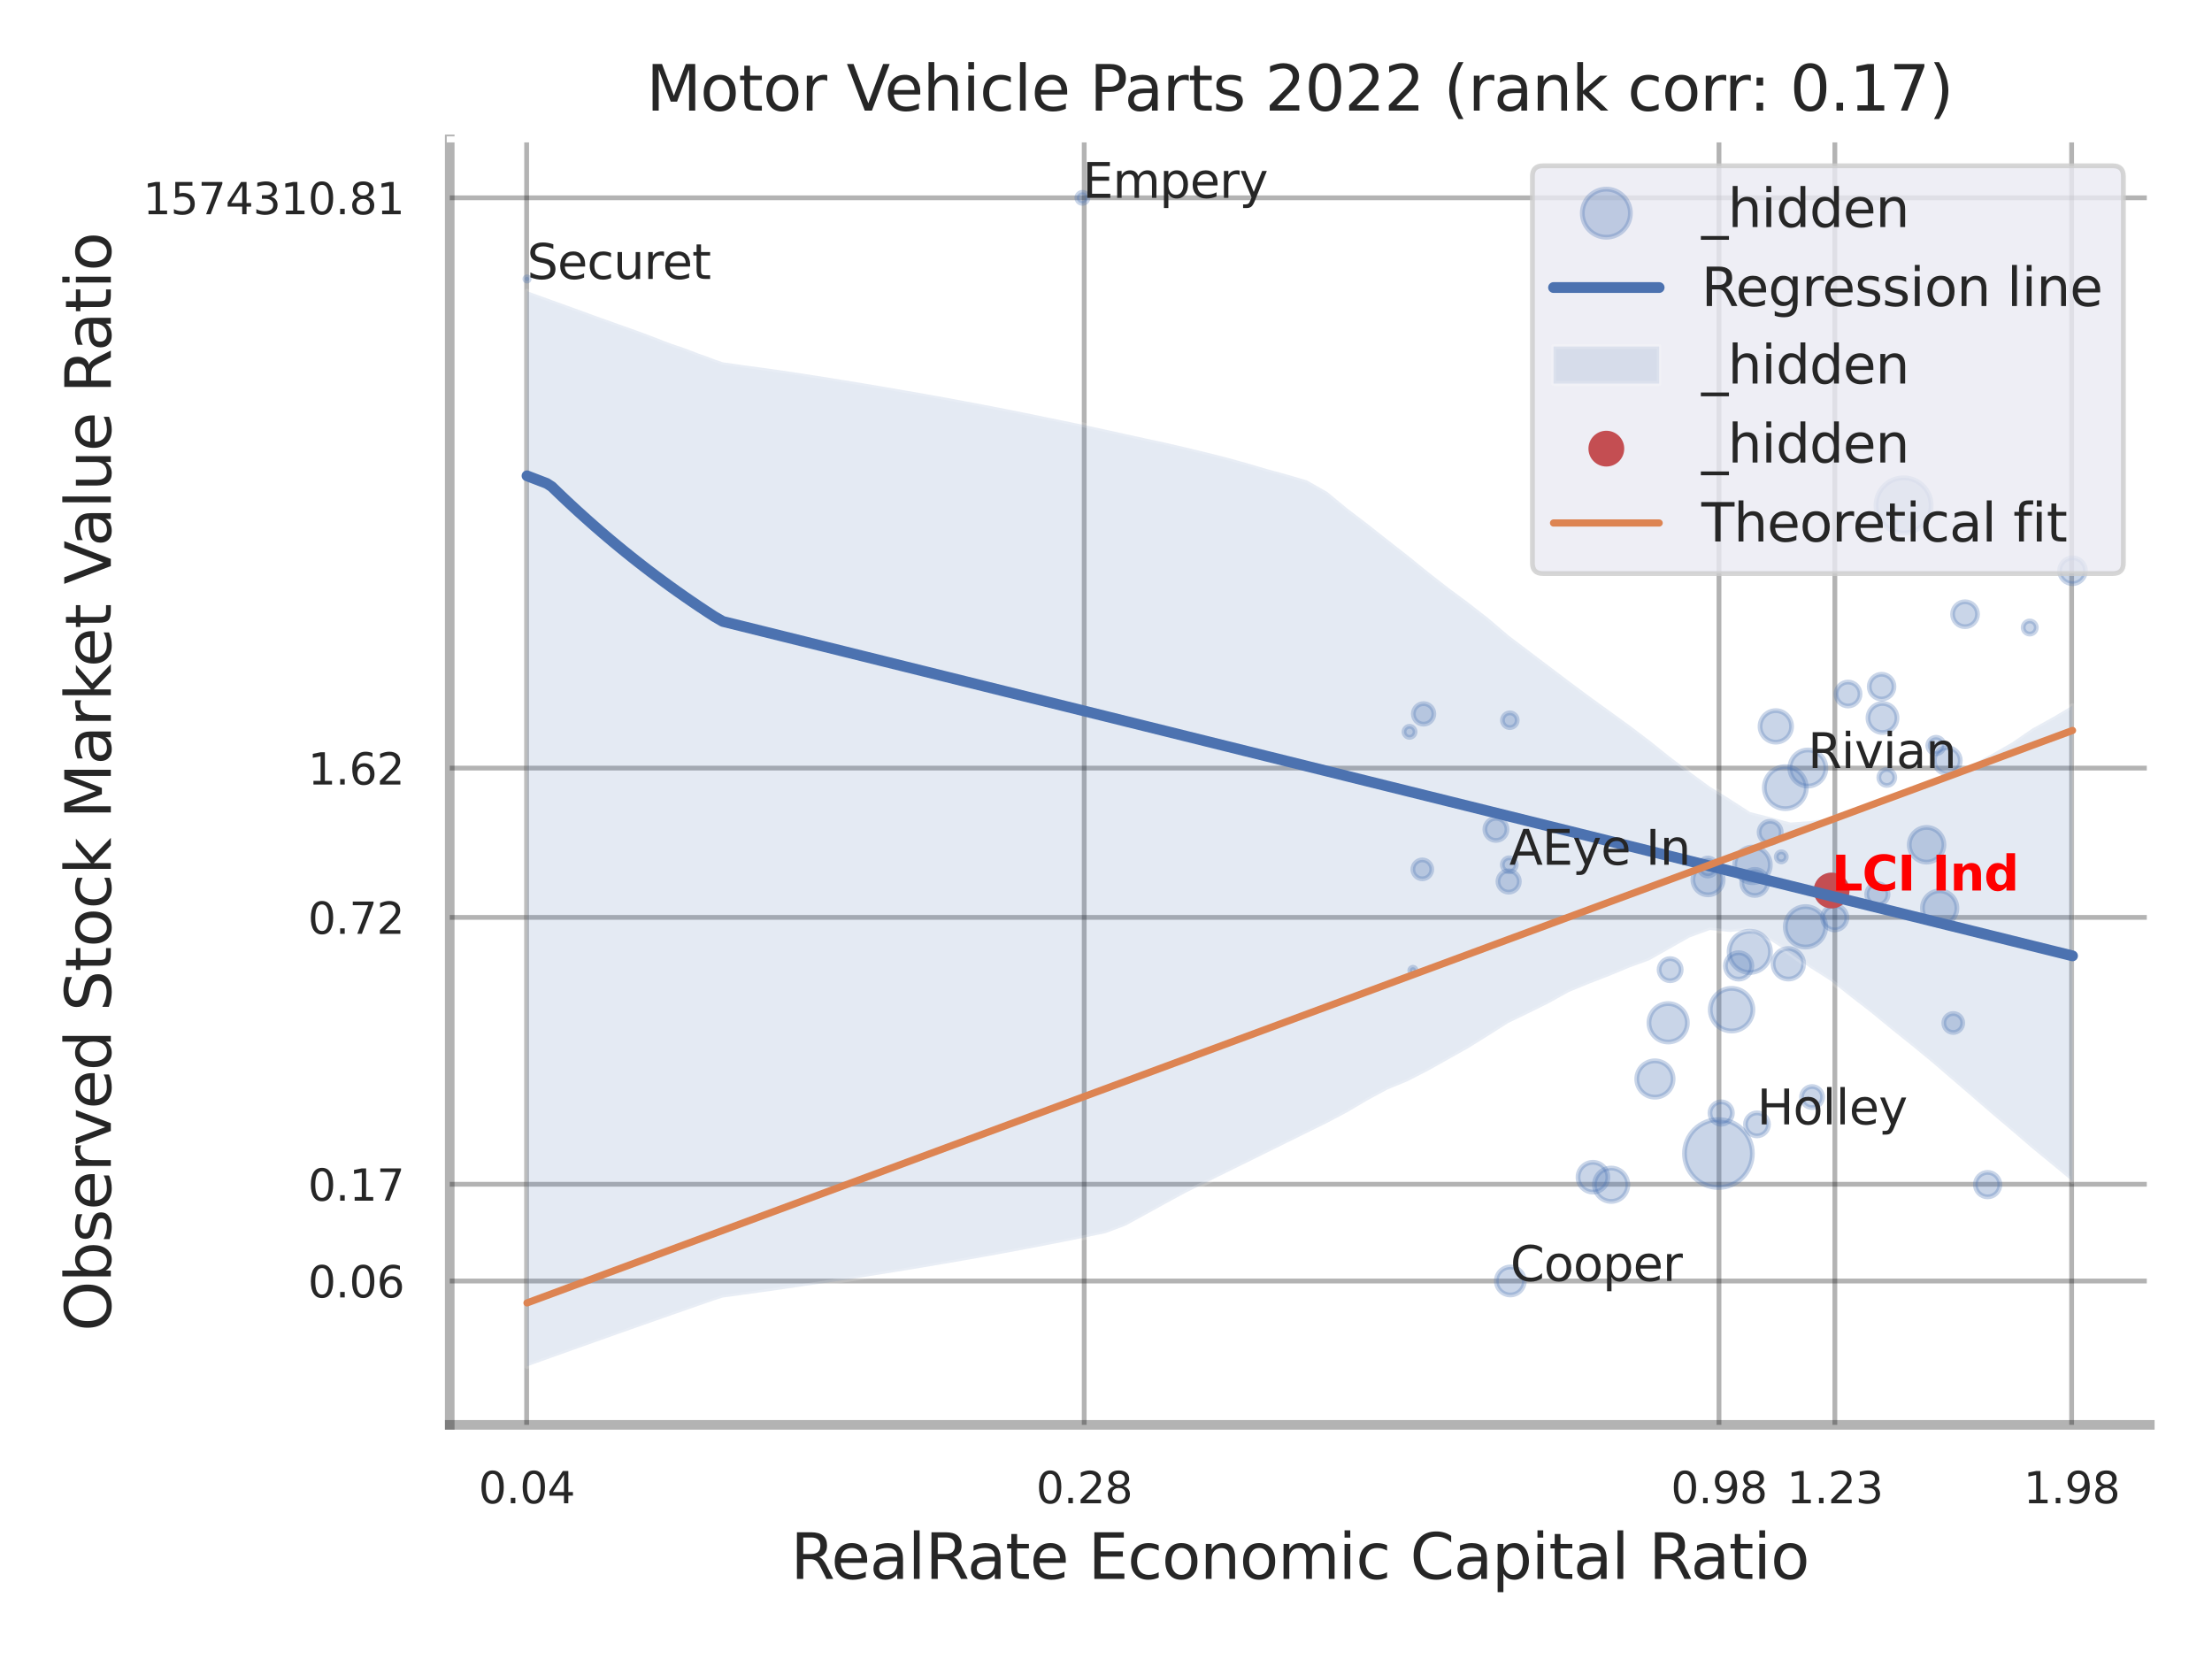 <?xml version="1.0" encoding="utf-8" standalone="no"?>
<!DOCTYPE svg PUBLIC "-//W3C//DTD SVG 1.1//EN"
  "http://www.w3.org/Graphics/SVG/1.1/DTD/svg11.dtd">
<svg xmlns:xlink="http://www.w3.org/1999/xlink" width="460.8pt" height="345.6pt" viewBox="0 0 460.8 345.6" xmlns="http://www.w3.org/2000/svg" version="1.1">
 <defs>
  <style type="text/css">*{stroke-linejoin: round; stroke-linecap: butt}</style>
 </defs>
 <g id="figure_1">
  <g id="patch_1">
   <path d="M 0 345.6 
L 460.8 345.6 
L 460.8 0 
L 0 0 
z
" style="fill: #ffffff"/>
  </g>
  <g id="axes_1">
   <g id="patch_2">
    <path d="M 93.69 296.82 
L 447.84 296.82 
L 447.84 29.04 
L 93.69 29.04 
z
" style="fill: #ffffff"/>
   </g>
   <g id="matplotlib.axis_1">
    <g id="xtick_1">
     <g id="line2d_1">
      <path d="M 109.711 296.82 
L 109.711 29.04 
" clip-path="url(#p7ef2ebb5ac)" style="fill: none; stroke: #000000; stroke-opacity: 0.3; stroke-linecap: round"/>
     </g>
     <g id="text_1">
      <!-- 0.04 -->
      <g style="fill: #262626" transform="translate(99.692 313.159) scale(0.09 -0.09)">
       <defs>
        <path id="DejaVuSans-30" d="M 2034 4250 
Q 1547 4250 1301 3770 
Q 1056 3291 1056 2328 
Q 1056 1369 1301 889 
Q 1547 409 2034 409 
Q 2525 409 2770 889 
Q 3016 1369 3016 2328 
Q 3016 3291 2770 3770 
Q 2525 4250 2034 4250 
z
M 2034 4750 
Q 2819 4750 3233 4129 
Q 3647 3509 3647 2328 
Q 3647 1150 3233 529 
Q 2819 -91 2034 -91 
Q 1250 -91 836 529 
Q 422 1150 422 2328 
Q 422 3509 836 4129 
Q 1250 4750 2034 4750 
z
" transform="scale(0.016)"/>
        <path id="DejaVuSans-2e" d="M 684 794 
L 1344 794 
L 1344 0 
L 684 0 
L 684 794 
z
" transform="scale(0.016)"/>
        <path id="DejaVuSans-34" d="M 2419 4116 
L 825 1625 
L 2419 1625 
L 2419 4116 
z
M 2253 4666 
L 3047 4666 
L 3047 1625 
L 3713 1625 
L 3713 1100 
L 3047 1100 
L 3047 0 
L 2419 0 
L 2419 1100 
L 313 1100 
L 313 1709 
L 2253 4666 
z
" transform="scale(0.016)"/>
       </defs>
       <use xlink:href="#DejaVuSans-30"/>
       <use xlink:href="#DejaVuSans-2e" transform="translate(63.623 0)"/>
       <use xlink:href="#DejaVuSans-30" transform="translate(95.41 0)"/>
       <use xlink:href="#DejaVuSans-34" transform="translate(159.033 0)"/>
      </g>
     </g>
    </g>
    <g id="xtick_2">
     <g id="line2d_2">
      <path d="M 225.86 296.82 
L 225.86 29.04 
" clip-path="url(#p7ef2ebb5ac)" style="fill: none; stroke: #000000; stroke-opacity: 0.3; stroke-linecap: round"/>
     </g>
     <g id="text_2">
      <!-- 0.28 -->
      <g style="fill: #262626" transform="translate(215.84 313.159) scale(0.09 -0.09)">
       <defs>
        <path id="DejaVuSans-32" d="M 1228 531 
L 3431 531 
L 3431 0 
L 469 0 
L 469 531 
Q 828 903 1448 1529 
Q 2069 2156 2228 2338 
Q 2531 2678 2651 2914 
Q 2772 3150 2772 3378 
Q 2772 3750 2511 3984 
Q 2250 4219 1831 4219 
Q 1534 4219 1204 4116 
Q 875 4013 500 3803 
L 500 4441 
Q 881 4594 1212 4672 
Q 1544 4750 1819 4750 
Q 2544 4750 2975 4387 
Q 3406 4025 3406 3419 
Q 3406 3131 3298 2873 
Q 3191 2616 2906 2266 
Q 2828 2175 2409 1742 
Q 1991 1309 1228 531 
z
" transform="scale(0.016)"/>
        <path id="DejaVuSans-38" d="M 2034 2216 
Q 1584 2216 1326 1975 
Q 1069 1734 1069 1313 
Q 1069 891 1326 650 
Q 1584 409 2034 409 
Q 2484 409 2743 651 
Q 3003 894 3003 1313 
Q 3003 1734 2745 1975 
Q 2488 2216 2034 2216 
z
M 1403 2484 
Q 997 2584 770 2862 
Q 544 3141 544 3541 
Q 544 4100 942 4425 
Q 1341 4750 2034 4750 
Q 2731 4750 3128 4425 
Q 3525 4100 3525 3541 
Q 3525 3141 3298 2862 
Q 3072 2584 2669 2484 
Q 3125 2378 3379 2068 
Q 3634 1759 3634 1313 
Q 3634 634 3220 271 
Q 2806 -91 2034 -91 
Q 1263 -91 848 271 
Q 434 634 434 1313 
Q 434 1759 690 2068 
Q 947 2378 1403 2484 
z
M 1172 3481 
Q 1172 3119 1398 2916 
Q 1625 2713 2034 2713 
Q 2441 2713 2670 2916 
Q 2900 3119 2900 3481 
Q 2900 3844 2670 4047 
Q 2441 4250 2034 4250 
Q 1625 4250 1398 4047 
Q 1172 3844 1172 3481 
z
" transform="scale(0.016)"/>
       </defs>
       <use xlink:href="#DejaVuSans-30"/>
       <use xlink:href="#DejaVuSans-2e" transform="translate(63.623 0)"/>
       <use xlink:href="#DejaVuSans-32" transform="translate(95.41 0)"/>
       <use xlink:href="#DejaVuSans-38" transform="translate(159.033 0)"/>
      </g>
     </g>
    </g>
    <g id="xtick_3">
     <g id="line2d_3">
      <path d="M 358.095 296.82 
L 358.095 29.04 
" clip-path="url(#p7ef2ebb5ac)" style="fill: none; stroke: #000000; stroke-opacity: 0.3; stroke-linecap: round"/>
     </g>
     <g id="text_3">
      <!-- 0.98 -->
      <g style="fill: #262626" transform="translate(348.076 313.159) scale(0.09 -0.09)">
       <defs>
        <path id="DejaVuSans-39" d="M 703 97 
L 703 672 
Q 941 559 1184 500 
Q 1428 441 1663 441 
Q 2288 441 2617 861 
Q 2947 1281 2994 2138 
Q 2813 1869 2534 1725 
Q 2256 1581 1919 1581 
Q 1219 1581 811 2004 
Q 403 2428 403 3163 
Q 403 3881 828 4315 
Q 1253 4750 1959 4750 
Q 2769 4750 3195 4129 
Q 3622 3509 3622 2328 
Q 3622 1225 3098 567 
Q 2575 -91 1691 -91 
Q 1453 -91 1209 -44 
Q 966 3 703 97 
z
M 1959 2075 
Q 2384 2075 2632 2365 
Q 2881 2656 2881 3163 
Q 2881 3666 2632 3958 
Q 2384 4250 1959 4250 
Q 1534 4250 1286 3958 
Q 1038 3666 1038 3163 
Q 1038 2656 1286 2365 
Q 1534 2075 1959 2075 
z
" transform="scale(0.016)"/>
       </defs>
       <use xlink:href="#DejaVuSans-30"/>
       <use xlink:href="#DejaVuSans-2e" transform="translate(63.623 0)"/>
       <use xlink:href="#DejaVuSans-39" transform="translate(95.41 0)"/>
       <use xlink:href="#DejaVuSans-38" transform="translate(159.033 0)"/>
      </g>
     </g>
    </g>
    <g id="xtick_4">
     <g id="line2d_4">
      <path d="M 382.234 296.82 
L 382.234 29.04 
" clip-path="url(#p7ef2ebb5ac)" style="fill: none; stroke: #000000; stroke-opacity: 0.3; stroke-linecap: round"/>
     </g>
     <g id="text_4">
      <!-- 1.23 -->
      <g style="fill: #262626" transform="translate(372.214 313.159) scale(0.09 -0.09)">
       <defs>
        <path id="DejaVuSans-31" d="M 794 531 
L 1825 531 
L 1825 4091 
L 703 3866 
L 703 4441 
L 1819 4666 
L 2450 4666 
L 2450 531 
L 3481 531 
L 3481 0 
L 794 0 
L 794 531 
z
" transform="scale(0.016)"/>
        <path id="DejaVuSans-33" d="M 2597 2516 
Q 3050 2419 3304 2112 
Q 3559 1806 3559 1356 
Q 3559 666 3084 287 
Q 2609 -91 1734 -91 
Q 1441 -91 1130 -33 
Q 819 25 488 141 
L 488 750 
Q 750 597 1062 519 
Q 1375 441 1716 441 
Q 2309 441 2620 675 
Q 2931 909 2931 1356 
Q 2931 1769 2642 2001 
Q 2353 2234 1838 2234 
L 1294 2234 
L 1294 2753 
L 1863 2753 
Q 2328 2753 2575 2939 
Q 2822 3125 2822 3475 
Q 2822 3834 2567 4026 
Q 2313 4219 1838 4219 
Q 1578 4219 1281 4162 
Q 984 4106 628 3988 
L 628 4550 
Q 988 4650 1302 4700 
Q 1616 4750 1894 4750 
Q 2613 4750 3031 4423 
Q 3450 4097 3450 3541 
Q 3450 3153 3228 2886 
Q 3006 2619 2597 2516 
z
" transform="scale(0.016)"/>
       </defs>
       <use xlink:href="#DejaVuSans-31"/>
       <use xlink:href="#DejaVuSans-2e" transform="translate(63.623 0)"/>
       <use xlink:href="#DejaVuSans-32" transform="translate(95.41 0)"/>
       <use xlink:href="#DejaVuSans-33" transform="translate(159.033 0)"/>
      </g>
     </g>
    </g>
    <g id="xtick_5">
     <g id="line2d_5">
      <path d="M 431.56 296.82 
L 431.56 29.04 
" clip-path="url(#p7ef2ebb5ac)" style="fill: none; stroke: #000000; stroke-opacity: 0.3; stroke-linecap: round"/>
     </g>
     <g id="text_5">
      <!-- 1.98 -->
      <g style="fill: #262626" transform="translate(421.54 313.159) scale(0.09 -0.09)">
       <use xlink:href="#DejaVuSans-31"/>
       <use xlink:href="#DejaVuSans-2e" transform="translate(63.623 0)"/>
       <use xlink:href="#DejaVuSans-39" transform="translate(95.41 0)"/>
       <use xlink:href="#DejaVuSans-38" transform="translate(159.033 0)"/>
      </g>
     </g>
    </g>
    <g id="xtick_6"/>
    <g id="xtick_7"/>
    <g id="text_6">
     <!-- RealRate Economic Capital Ratio -->
     <g style="fill: #262626" transform="translate(164.711 328.908) scale(0.13 -0.13)">
      <defs>
       <path id="DejaVuSans-52" d="M 2841 2188 
Q 3044 2119 3236 1894 
Q 3428 1669 3622 1275 
L 4263 0 
L 3584 0 
L 2988 1197 
Q 2756 1666 2539 1819 
Q 2322 1972 1947 1972 
L 1259 1972 
L 1259 0 
L 628 0 
L 628 4666 
L 2053 4666 
Q 2853 4666 3247 4331 
Q 3641 3997 3641 3322 
Q 3641 2881 3436 2590 
Q 3231 2300 2841 2188 
z
M 1259 4147 
L 1259 2491 
L 2053 2491 
Q 2509 2491 2742 2702 
Q 2975 2913 2975 3322 
Q 2975 3731 2742 3939 
Q 2509 4147 2053 4147 
L 1259 4147 
z
" transform="scale(0.016)"/>
       <path id="DejaVuSans-65" d="M 3597 1894 
L 3597 1613 
L 953 1613 
Q 991 1019 1311 708 
Q 1631 397 2203 397 
Q 2534 397 2845 478 
Q 3156 559 3463 722 
L 3463 178 
Q 3153 47 2828 -22 
Q 2503 -91 2169 -91 
Q 1331 -91 842 396 
Q 353 884 353 1716 
Q 353 2575 817 3079 
Q 1281 3584 2069 3584 
Q 2775 3584 3186 3129 
Q 3597 2675 3597 1894 
z
M 3022 2063 
Q 3016 2534 2758 2815 
Q 2500 3097 2075 3097 
Q 1594 3097 1305 2825 
Q 1016 2553 972 2059 
L 3022 2063 
z
" transform="scale(0.016)"/>
       <path id="DejaVuSans-61" d="M 2194 1759 
Q 1497 1759 1228 1600 
Q 959 1441 959 1056 
Q 959 750 1161 570 
Q 1363 391 1709 391 
Q 2188 391 2477 730 
Q 2766 1069 2766 1631 
L 2766 1759 
L 2194 1759 
z
M 3341 1997 
L 3341 0 
L 2766 0 
L 2766 531 
Q 2569 213 2275 61 
Q 1981 -91 1556 -91 
Q 1019 -91 701 211 
Q 384 513 384 1019 
Q 384 1609 779 1909 
Q 1175 2209 1959 2209 
L 2766 2209 
L 2766 2266 
Q 2766 2663 2505 2880 
Q 2244 3097 1772 3097 
Q 1472 3097 1187 3025 
Q 903 2953 641 2809 
L 641 3341 
Q 956 3463 1253 3523 
Q 1550 3584 1831 3584 
Q 2591 3584 2966 3190 
Q 3341 2797 3341 1997 
z
" transform="scale(0.016)"/>
       <path id="DejaVuSans-6c" d="M 603 4863 
L 1178 4863 
L 1178 0 
L 603 0 
L 603 4863 
z
" transform="scale(0.016)"/>
       <path id="DejaVuSans-74" d="M 1172 4494 
L 1172 3500 
L 2356 3500 
L 2356 3053 
L 1172 3053 
L 1172 1153 
Q 1172 725 1289 603 
Q 1406 481 1766 481 
L 2356 481 
L 2356 0 
L 1766 0 
Q 1100 0 847 248 
Q 594 497 594 1153 
L 594 3053 
L 172 3053 
L 172 3500 
L 594 3500 
L 594 4494 
L 1172 4494 
z
" transform="scale(0.016)"/>
       <path id="DejaVuSans-20" transform="scale(0.016)"/>
       <path id="DejaVuSans-45" d="M 628 4666 
L 3578 4666 
L 3578 4134 
L 1259 4134 
L 1259 2753 
L 3481 2753 
L 3481 2222 
L 1259 2222 
L 1259 531 
L 3634 531 
L 3634 0 
L 628 0 
L 628 4666 
z
" transform="scale(0.016)"/>
       <path id="DejaVuSans-63" d="M 3122 3366 
L 3122 2828 
Q 2878 2963 2633 3030 
Q 2388 3097 2138 3097 
Q 1578 3097 1268 2742 
Q 959 2388 959 1747 
Q 959 1106 1268 751 
Q 1578 397 2138 397 
Q 2388 397 2633 464 
Q 2878 531 3122 666 
L 3122 134 
Q 2881 22 2623 -34 
Q 2366 -91 2075 -91 
Q 1284 -91 818 406 
Q 353 903 353 1747 
Q 353 2603 823 3093 
Q 1294 3584 2113 3584 
Q 2378 3584 2631 3529 
Q 2884 3475 3122 3366 
z
" transform="scale(0.016)"/>
       <path id="DejaVuSans-6f" d="M 1959 3097 
Q 1497 3097 1228 2736 
Q 959 2375 959 1747 
Q 959 1119 1226 758 
Q 1494 397 1959 397 
Q 2419 397 2687 759 
Q 2956 1122 2956 1747 
Q 2956 2369 2687 2733 
Q 2419 3097 1959 3097 
z
M 1959 3584 
Q 2709 3584 3137 3096 
Q 3566 2609 3566 1747 
Q 3566 888 3137 398 
Q 2709 -91 1959 -91 
Q 1206 -91 779 398 
Q 353 888 353 1747 
Q 353 2609 779 3096 
Q 1206 3584 1959 3584 
z
" transform="scale(0.016)"/>
       <path id="DejaVuSans-6e" d="M 3513 2113 
L 3513 0 
L 2938 0 
L 2938 2094 
Q 2938 2591 2744 2837 
Q 2550 3084 2163 3084 
Q 1697 3084 1428 2787 
Q 1159 2491 1159 1978 
L 1159 0 
L 581 0 
L 581 3500 
L 1159 3500 
L 1159 2956 
Q 1366 3272 1645 3428 
Q 1925 3584 2291 3584 
Q 2894 3584 3203 3211 
Q 3513 2838 3513 2113 
z
" transform="scale(0.016)"/>
       <path id="DejaVuSans-6d" d="M 3328 2828 
Q 3544 3216 3844 3400 
Q 4144 3584 4550 3584 
Q 5097 3584 5394 3201 
Q 5691 2819 5691 2113 
L 5691 0 
L 5113 0 
L 5113 2094 
Q 5113 2597 4934 2840 
Q 4756 3084 4391 3084 
Q 3944 3084 3684 2787 
Q 3425 2491 3425 1978 
L 3425 0 
L 2847 0 
L 2847 2094 
Q 2847 2600 2669 2842 
Q 2491 3084 2119 3084 
Q 1678 3084 1418 2786 
Q 1159 2488 1159 1978 
L 1159 0 
L 581 0 
L 581 3500 
L 1159 3500 
L 1159 2956 
Q 1356 3278 1631 3431 
Q 1906 3584 2284 3584 
Q 2666 3584 2933 3390 
Q 3200 3197 3328 2828 
z
" transform="scale(0.016)"/>
       <path id="DejaVuSans-69" d="M 603 3500 
L 1178 3500 
L 1178 0 
L 603 0 
L 603 3500 
z
M 603 4863 
L 1178 4863 
L 1178 4134 
L 603 4134 
L 603 4863 
z
" transform="scale(0.016)"/>
       <path id="DejaVuSans-43" d="M 4122 4306 
L 4122 3641 
Q 3803 3938 3442 4084 
Q 3081 4231 2675 4231 
Q 1875 4231 1450 3742 
Q 1025 3253 1025 2328 
Q 1025 1406 1450 917 
Q 1875 428 2675 428 
Q 3081 428 3442 575 
Q 3803 722 4122 1019 
L 4122 359 
Q 3791 134 3420 21 
Q 3050 -91 2638 -91 
Q 1578 -91 968 557 
Q 359 1206 359 2328 
Q 359 3453 968 4101 
Q 1578 4750 2638 4750 
Q 3056 4750 3426 4639 
Q 3797 4528 4122 4306 
z
" transform="scale(0.016)"/>
       <path id="DejaVuSans-70" d="M 1159 525 
L 1159 -1331 
L 581 -1331 
L 581 3500 
L 1159 3500 
L 1159 2969 
Q 1341 3281 1617 3432 
Q 1894 3584 2278 3584 
Q 2916 3584 3314 3078 
Q 3713 2572 3713 1747 
Q 3713 922 3314 415 
Q 2916 -91 2278 -91 
Q 1894 -91 1617 61 
Q 1341 213 1159 525 
z
M 3116 1747 
Q 3116 2381 2855 2742 
Q 2594 3103 2138 3103 
Q 1681 3103 1420 2742 
Q 1159 2381 1159 1747 
Q 1159 1113 1420 752 
Q 1681 391 2138 391 
Q 2594 391 2855 752 
Q 3116 1113 3116 1747 
z
" transform="scale(0.016)"/>
      </defs>
      <use xlink:href="#DejaVuSans-52"/>
      <use xlink:href="#DejaVuSans-65" transform="translate(64.982 0)"/>
      <use xlink:href="#DejaVuSans-61" transform="translate(126.506 0)"/>
      <use xlink:href="#DejaVuSans-6c" transform="translate(187.785 0)"/>
      <use xlink:href="#DejaVuSans-52" transform="translate(215.568 0)"/>
      <use xlink:href="#DejaVuSans-61" transform="translate(282.801 0)"/>
      <use xlink:href="#DejaVuSans-74" transform="translate(344.08 0)"/>
      <use xlink:href="#DejaVuSans-65" transform="translate(383.289 0)"/>
      <use xlink:href="#DejaVuSans-20" transform="translate(444.812 0)"/>
      <use xlink:href="#DejaVuSans-45" transform="translate(476.6 0)"/>
      <use xlink:href="#DejaVuSans-63" transform="translate(539.783 0)"/>
      <use xlink:href="#DejaVuSans-6f" transform="translate(594.764 0)"/>
      <use xlink:href="#DejaVuSans-6e" transform="translate(655.945 0)"/>
      <use xlink:href="#DejaVuSans-6f" transform="translate(719.324 0)"/>
      <use xlink:href="#DejaVuSans-6d" transform="translate(780.506 0)"/>
      <use xlink:href="#DejaVuSans-69" transform="translate(877.918 0)"/>
      <use xlink:href="#DejaVuSans-63" transform="translate(905.701 0)"/>
      <use xlink:href="#DejaVuSans-20" transform="translate(960.682 0)"/>
      <use xlink:href="#DejaVuSans-43" transform="translate(992.469 0)"/>
      <use xlink:href="#DejaVuSans-61" transform="translate(1062.293 0)"/>
      <use xlink:href="#DejaVuSans-70" transform="translate(1123.572 0)"/>
      <use xlink:href="#DejaVuSans-69" transform="translate(1187.049 0)"/>
      <use xlink:href="#DejaVuSans-74" transform="translate(1214.832 0)"/>
      <use xlink:href="#DejaVuSans-61" transform="translate(1254.041 0)"/>
      <use xlink:href="#DejaVuSans-6c" transform="translate(1315.32 0)"/>
      <use xlink:href="#DejaVuSans-20" transform="translate(1343.104 0)"/>
      <use xlink:href="#DejaVuSans-52" transform="translate(1374.891 0)"/>
      <use xlink:href="#DejaVuSans-61" transform="translate(1442.123 0)"/>
      <use xlink:href="#DejaVuSans-74" transform="translate(1503.402 0)"/>
      <use xlink:href="#DejaVuSans-69" transform="translate(1542.611 0)"/>
      <use xlink:href="#DejaVuSans-6f" transform="translate(1570.395 0)"/>
     </g>
    </g>
   </g>
   <g id="matplotlib.axis_2">
    <g id="ytick_1">
     <g id="line2d_6">
      <path d="M 93.69 266.86 
L 447.84 266.86 
" clip-path="url(#p7ef2ebb5ac)" style="fill: none; stroke: #000000; stroke-opacity: 0.3; stroke-linecap: round"/>
     </g>
     <g id="text_7">
      <!-- 0.06 -->
      <g style="fill: #262626" transform="translate(64.151 270.279) scale(0.09 -0.09)">
       <defs>
        <path id="DejaVuSans-36" d="M 2113 2584 
Q 1688 2584 1439 2293 
Q 1191 2003 1191 1497 
Q 1191 994 1439 701 
Q 1688 409 2113 409 
Q 2538 409 2786 701 
Q 3034 994 3034 1497 
Q 3034 2003 2786 2293 
Q 2538 2584 2113 2584 
z
M 3366 4563 
L 3366 3988 
Q 3128 4100 2886 4159 
Q 2644 4219 2406 4219 
Q 1781 4219 1451 3797 
Q 1122 3375 1075 2522 
Q 1259 2794 1537 2939 
Q 1816 3084 2150 3084 
Q 2853 3084 3261 2657 
Q 3669 2231 3669 1497 
Q 3669 778 3244 343 
Q 2819 -91 2113 -91 
Q 1303 -91 875 529 
Q 447 1150 447 2328 
Q 447 3434 972 4092 
Q 1497 4750 2381 4750 
Q 2619 4750 2861 4703 
Q 3103 4656 3366 4563 
z
" transform="scale(0.016)"/>
       </defs>
       <use xlink:href="#DejaVuSans-30"/>
       <use xlink:href="#DejaVuSans-2e" transform="translate(63.623 0)"/>
       <use xlink:href="#DejaVuSans-30" transform="translate(95.41 0)"/>
       <use xlink:href="#DejaVuSans-36" transform="translate(159.033 0)"/>
      </g>
     </g>
    </g>
    <g id="ytick_2">
     <g id="line2d_7">
      <path d="M 93.69 246.7 
L 447.84 246.7 
" clip-path="url(#p7ef2ebb5ac)" style="fill: none; stroke: #000000; stroke-opacity: 0.3; stroke-linecap: round"/>
     </g>
     <g id="text_8">
      <!-- 0.17 -->
      <g style="fill: #262626" transform="translate(64.151 250.12) scale(0.09 -0.09)">
       <defs>
        <path id="DejaVuSans-37" d="M 525 4666 
L 3525 4666 
L 3525 4397 
L 1831 0 
L 1172 0 
L 2766 4134 
L 525 4134 
L 525 4666 
z
" transform="scale(0.016)"/>
       </defs>
       <use xlink:href="#DejaVuSans-30"/>
       <use xlink:href="#DejaVuSans-2e" transform="translate(63.623 0)"/>
       <use xlink:href="#DejaVuSans-31" transform="translate(95.41 0)"/>
       <use xlink:href="#DejaVuSans-37" transform="translate(159.033 0)"/>
      </g>
     </g>
    </g>
    <g id="ytick_3">
     <g id="line2d_8">
      <path d="M 93.69 191.111 
L 447.84 191.111 
" clip-path="url(#p7ef2ebb5ac)" style="fill: none; stroke: #000000; stroke-opacity: 0.3; stroke-linecap: round"/>
     </g>
     <g id="text_9">
      <!-- 0.72 -->
      <g style="fill: #262626" transform="translate(64.151 194.53) scale(0.09 -0.09)">
       <use xlink:href="#DejaVuSans-30"/>
       <use xlink:href="#DejaVuSans-2e" transform="translate(63.623 0)"/>
       <use xlink:href="#DejaVuSans-37" transform="translate(95.41 0)"/>
       <use xlink:href="#DejaVuSans-32" transform="translate(159.033 0)"/>
      </g>
     </g>
    </g>
    <g id="ytick_4">
     <g id="line2d_9">
      <path d="M 93.69 160.012 
L 447.84 160.012 
" clip-path="url(#p7ef2ebb5ac)" style="fill: none; stroke: #000000; stroke-opacity: 0.3; stroke-linecap: round"/>
     </g>
     <g id="text_10">
      <!-- 1.62 -->
      <g style="fill: #262626" transform="translate(64.151 163.432) scale(0.09 -0.09)">
       <use xlink:href="#DejaVuSans-31"/>
       <use xlink:href="#DejaVuSans-2e" transform="translate(63.623 0)"/>
       <use xlink:href="#DejaVuSans-36" transform="translate(95.41 0)"/>
       <use xlink:href="#DejaVuSans-32" transform="translate(159.033 0)"/>
      </g>
     </g>
    </g>
    <g id="ytick_5">
     <g id="line2d_10">
      <path d="M 93.69 41.21 
L 447.84 41.21 
" clip-path="url(#p7ef2ebb5ac)" style="fill: none; stroke: #000000; stroke-opacity: 0.3; stroke-linecap: round"/>
     </g>
     <g id="text_11">
      <!-- 1574310.81 -->
      <g style="fill: #262626" transform="translate(29.793 44.63) scale(0.09 -0.09)">
       <defs>
        <path id="DejaVuSans-35" d="M 691 4666 
L 3169 4666 
L 3169 4134 
L 1269 4134 
L 1269 2991 
Q 1406 3038 1543 3061 
Q 1681 3084 1819 3084 
Q 2600 3084 3056 2656 
Q 3513 2228 3513 1497 
Q 3513 744 3044 326 
Q 2575 -91 1722 -91 
Q 1428 -91 1123 -41 
Q 819 9 494 109 
L 494 744 
Q 775 591 1075 516 
Q 1375 441 1709 441 
Q 2250 441 2565 725 
Q 2881 1009 2881 1497 
Q 2881 1984 2565 2268 
Q 2250 2553 1709 2553 
Q 1456 2553 1204 2497 
Q 953 2441 691 2322 
L 691 4666 
z
" transform="scale(0.016)"/>
       </defs>
       <use xlink:href="#DejaVuSans-31"/>
       <use xlink:href="#DejaVuSans-35" transform="translate(63.623 0)"/>
       <use xlink:href="#DejaVuSans-37" transform="translate(127.246 0)"/>
       <use xlink:href="#DejaVuSans-34" transform="translate(190.869 0)"/>
       <use xlink:href="#DejaVuSans-33" transform="translate(254.492 0)"/>
       <use xlink:href="#DejaVuSans-31" transform="translate(318.115 0)"/>
       <use xlink:href="#DejaVuSans-30" transform="translate(381.738 0)"/>
       <use xlink:href="#DejaVuSans-2e" transform="translate(445.361 0)"/>
       <use xlink:href="#DejaVuSans-38" transform="translate(477.148 0)"/>
       <use xlink:href="#DejaVuSans-31" transform="translate(540.771 0)"/>
      </g>
     </g>
    </g>
    <g id="ytick_6"/>
    <g id="ytick_7"/>
    <g id="ytick_8"/>
    <g id="ytick_9"/>
    <g id="text_12">
     <!-- Observed Stock Market Value Ratio -->
     <g style="fill: #262626" transform="translate(23.09 277.332) rotate(-90) scale(0.13 -0.13)">
      <defs>
       <path id="DejaVuSans-4f" d="M 2522 4238 
Q 1834 4238 1429 3725 
Q 1025 3213 1025 2328 
Q 1025 1447 1429 934 
Q 1834 422 2522 422 
Q 3209 422 3611 934 
Q 4013 1447 4013 2328 
Q 4013 3213 3611 3725 
Q 3209 4238 2522 4238 
z
M 2522 4750 
Q 3503 4750 4090 4092 
Q 4678 3434 4678 2328 
Q 4678 1225 4090 567 
Q 3503 -91 2522 -91 
Q 1538 -91 948 565 
Q 359 1222 359 2328 
Q 359 3434 948 4092 
Q 1538 4750 2522 4750 
z
" transform="scale(0.016)"/>
       <path id="DejaVuSans-62" d="M 3116 1747 
Q 3116 2381 2855 2742 
Q 2594 3103 2138 3103 
Q 1681 3103 1420 2742 
Q 1159 2381 1159 1747 
Q 1159 1113 1420 752 
Q 1681 391 2138 391 
Q 2594 391 2855 752 
Q 3116 1113 3116 1747 
z
M 1159 2969 
Q 1341 3281 1617 3432 
Q 1894 3584 2278 3584 
Q 2916 3584 3314 3078 
Q 3713 2572 3713 1747 
Q 3713 922 3314 415 
Q 2916 -91 2278 -91 
Q 1894 -91 1617 61 
Q 1341 213 1159 525 
L 1159 0 
L 581 0 
L 581 4863 
L 1159 4863 
L 1159 2969 
z
" transform="scale(0.016)"/>
       <path id="DejaVuSans-73" d="M 2834 3397 
L 2834 2853 
Q 2591 2978 2328 3040 
Q 2066 3103 1784 3103 
Q 1356 3103 1142 2972 
Q 928 2841 928 2578 
Q 928 2378 1081 2264 
Q 1234 2150 1697 2047 
L 1894 2003 
Q 2506 1872 2764 1633 
Q 3022 1394 3022 966 
Q 3022 478 2636 193 
Q 2250 -91 1575 -91 
Q 1294 -91 989 -36 
Q 684 19 347 128 
L 347 722 
Q 666 556 975 473 
Q 1284 391 1588 391 
Q 1994 391 2212 530 
Q 2431 669 2431 922 
Q 2431 1156 2273 1281 
Q 2116 1406 1581 1522 
L 1381 1569 
Q 847 1681 609 1914 
Q 372 2147 372 2553 
Q 372 3047 722 3315 
Q 1072 3584 1716 3584 
Q 2034 3584 2315 3537 
Q 2597 3491 2834 3397 
z
" transform="scale(0.016)"/>
       <path id="DejaVuSans-72" d="M 2631 2963 
Q 2534 3019 2420 3045 
Q 2306 3072 2169 3072 
Q 1681 3072 1420 2755 
Q 1159 2438 1159 1844 
L 1159 0 
L 581 0 
L 581 3500 
L 1159 3500 
L 1159 2956 
Q 1341 3275 1631 3429 
Q 1922 3584 2338 3584 
Q 2397 3584 2469 3576 
Q 2541 3569 2628 3553 
L 2631 2963 
z
" transform="scale(0.016)"/>
       <path id="DejaVuSans-76" d="M 191 3500 
L 800 3500 
L 1894 563 
L 2988 3500 
L 3597 3500 
L 2284 0 
L 1503 0 
L 191 3500 
z
" transform="scale(0.016)"/>
       <path id="DejaVuSans-64" d="M 2906 2969 
L 2906 4863 
L 3481 4863 
L 3481 0 
L 2906 0 
L 2906 525 
Q 2725 213 2448 61 
Q 2172 -91 1784 -91 
Q 1150 -91 751 415 
Q 353 922 353 1747 
Q 353 2572 751 3078 
Q 1150 3584 1784 3584 
Q 2172 3584 2448 3432 
Q 2725 3281 2906 2969 
z
M 947 1747 
Q 947 1113 1208 752 
Q 1469 391 1925 391 
Q 2381 391 2643 752 
Q 2906 1113 2906 1747 
Q 2906 2381 2643 2742 
Q 2381 3103 1925 3103 
Q 1469 3103 1208 2742 
Q 947 2381 947 1747 
z
" transform="scale(0.016)"/>
       <path id="DejaVuSans-53" d="M 3425 4513 
L 3425 3897 
Q 3066 4069 2747 4153 
Q 2428 4238 2131 4238 
Q 1616 4238 1336 4038 
Q 1056 3838 1056 3469 
Q 1056 3159 1242 3001 
Q 1428 2844 1947 2747 
L 2328 2669 
Q 3034 2534 3370 2195 
Q 3706 1856 3706 1288 
Q 3706 609 3251 259 
Q 2797 -91 1919 -91 
Q 1588 -91 1214 -16 
Q 841 59 441 206 
L 441 856 
Q 825 641 1194 531 
Q 1563 422 1919 422 
Q 2459 422 2753 634 
Q 3047 847 3047 1241 
Q 3047 1584 2836 1778 
Q 2625 1972 2144 2069 
L 1759 2144 
Q 1053 2284 737 2584 
Q 422 2884 422 3419 
Q 422 4038 858 4394 
Q 1294 4750 2059 4750 
Q 2388 4750 2728 4690 
Q 3069 4631 3425 4513 
z
" transform="scale(0.016)"/>
       <path id="DejaVuSans-6b" d="M 581 4863 
L 1159 4863 
L 1159 1991 
L 2875 3500 
L 3609 3500 
L 1753 1863 
L 3688 0 
L 2938 0 
L 1159 1709 
L 1159 0 
L 581 0 
L 581 4863 
z
" transform="scale(0.016)"/>
       <path id="DejaVuSans-4d" d="M 628 4666 
L 1569 4666 
L 2759 1491 
L 3956 4666 
L 4897 4666 
L 4897 0 
L 4281 0 
L 4281 4097 
L 3078 897 
L 2444 897 
L 1241 4097 
L 1241 0 
L 628 0 
L 628 4666 
z
" transform="scale(0.016)"/>
       <path id="DejaVuSans-56" d="M 1831 0 
L 50 4666 
L 709 4666 
L 2188 738 
L 3669 4666 
L 4325 4666 
L 2547 0 
L 1831 0 
z
" transform="scale(0.016)"/>
       <path id="DejaVuSans-75" d="M 544 1381 
L 544 3500 
L 1119 3500 
L 1119 1403 
Q 1119 906 1312 657 
Q 1506 409 1894 409 
Q 2359 409 2629 706 
Q 2900 1003 2900 1516 
L 2900 3500 
L 3475 3500 
L 3475 0 
L 2900 0 
L 2900 538 
Q 2691 219 2414 64 
Q 2138 -91 1772 -91 
Q 1169 -91 856 284 
Q 544 659 544 1381 
z
M 1991 3584 
L 1991 3584 
z
" transform="scale(0.016)"/>
      </defs>
      <use xlink:href="#DejaVuSans-4f"/>
      <use xlink:href="#DejaVuSans-62" transform="translate(78.711 0)"/>
      <use xlink:href="#DejaVuSans-73" transform="translate(142.188 0)"/>
      <use xlink:href="#DejaVuSans-65" transform="translate(194.287 0)"/>
      <use xlink:href="#DejaVuSans-72" transform="translate(255.811 0)"/>
      <use xlink:href="#DejaVuSans-76" transform="translate(296.924 0)"/>
      <use xlink:href="#DejaVuSans-65" transform="translate(356.104 0)"/>
      <use xlink:href="#DejaVuSans-64" transform="translate(417.627 0)"/>
      <use xlink:href="#DejaVuSans-20" transform="translate(481.104 0)"/>
      <use xlink:href="#DejaVuSans-53" transform="translate(512.891 0)"/>
      <use xlink:href="#DejaVuSans-74" transform="translate(576.367 0)"/>
      <use xlink:href="#DejaVuSans-6f" transform="translate(615.576 0)"/>
      <use xlink:href="#DejaVuSans-63" transform="translate(676.758 0)"/>
      <use xlink:href="#DejaVuSans-6b" transform="translate(731.738 0)"/>
      <use xlink:href="#DejaVuSans-20" transform="translate(789.648 0)"/>
      <use xlink:href="#DejaVuSans-4d" transform="translate(821.436 0)"/>
      <use xlink:href="#DejaVuSans-61" transform="translate(907.715 0)"/>
      <use xlink:href="#DejaVuSans-72" transform="translate(968.994 0)"/>
      <use xlink:href="#DejaVuSans-6b" transform="translate(1010.107 0)"/>
      <use xlink:href="#DejaVuSans-65" transform="translate(1064.393 0)"/>
      <use xlink:href="#DejaVuSans-74" transform="translate(1125.916 0)"/>
      <use xlink:href="#DejaVuSans-20" transform="translate(1165.125 0)"/>
      <use xlink:href="#DejaVuSans-56" transform="translate(1196.912 0)"/>
      <use xlink:href="#DejaVuSans-61" transform="translate(1257.57 0)"/>
      <use xlink:href="#DejaVuSans-6c" transform="translate(1318.85 0)"/>
      <use xlink:href="#DejaVuSans-75" transform="translate(1346.633 0)"/>
      <use xlink:href="#DejaVuSans-65" transform="translate(1410.012 0)"/>
      <use xlink:href="#DejaVuSans-20" transform="translate(1471.535 0)"/>
      <use xlink:href="#DejaVuSans-52" transform="translate(1503.322 0)"/>
      <use xlink:href="#DejaVuSans-61" transform="translate(1570.555 0)"/>
      <use xlink:href="#DejaVuSans-74" transform="translate(1631.834 0)"/>
      <use xlink:href="#DejaVuSans-69" transform="translate(1671.043 0)"/>
      <use xlink:href="#DejaVuSans-6f" transform="translate(1698.826 0)"/>
     </g>
    </g>
   </g>
   <g id="PathCollection_1">
    <path d="M 344.754 228.567 
C 345.76 228.567 346.724 228.168 347.435 227.457 
C 348.146 226.746 348.545 225.782 348.545 224.777 
C 348.545 223.772 348.146 222.807 347.435 222.096 
C 346.724 221.386 345.76 220.986 344.754 220.986 
C 343.749 220.986 342.785 221.386 342.074 222.096 
C 341.363 222.807 340.964 223.772 340.964 224.777 
C 340.964 225.782 341.363 226.746 342.074 227.457 
C 342.785 228.168 343.749 228.567 344.754 228.567 
z
" clip-path="url(#p7ef2ebb5ac)" style="fill: #4c72b0; fill-opacity: 0.3; stroke: #4c72b0; stroke-opacity: 0.3"/>
    <path d="M 365.559 186.541 
C 366.28 186.541 366.972 186.255 367.482 185.745 
C 367.991 185.235 368.278 184.544 368.278 183.823 
C 368.278 183.102 367.991 182.41 367.482 181.901 
C 366.972 181.391 366.28 181.104 365.559 181.104 
C 364.839 181.104 364.147 181.391 363.637 181.901 
C 363.128 182.41 362.841 183.102 362.841 183.823 
C 362.841 184.544 363.128 185.235 363.637 185.745 
C 364.147 186.255 364.839 186.541 365.559 186.541 
z
" clip-path="url(#p7ef2ebb5ac)" style="fill: #4c72b0; fill-opacity: 0.3; stroke: #4c72b0; stroke-opacity: 0.3"/>
    <path d="M 372.549 203.955 
C 373.392 203.955 374.201 203.62 374.797 203.023 
C 375.393 202.427 375.728 201.619 375.728 200.775 
C 375.728 199.932 375.393 199.124 374.797 198.527 
C 374.201 197.931 373.392 197.596 372.549 197.596 
C 371.706 197.596 370.897 197.931 370.301 198.527 
C 369.705 199.124 369.37 199.932 369.37 200.775 
C 369.37 201.619 369.705 202.427 370.301 203.023 
C 370.897 203.62 371.706 203.955 372.549 203.955 
z
" clip-path="url(#p7ef2ebb5ac)" style="fill: #4c72b0; fill-opacity: 0.3; stroke: #4c72b0; stroke-opacity: 0.3"/>
    <path d="M 382.203 193.725 
C 382.877 193.725 383.523 193.457 384 192.98 
C 384.476 192.504 384.744 191.858 384.744 191.184 
C 384.744 190.51 384.476 189.864 384 189.387 
C 383.523 188.911 382.877 188.643 382.203 188.643 
C 381.529 188.643 380.883 188.911 380.407 189.387 
C 379.93 189.864 379.662 190.51 379.662 191.184 
C 379.662 191.858 379.93 192.504 380.407 192.98 
C 380.883 193.457 381.529 193.725 382.203 193.725 
z
" clip-path="url(#p7ef2ebb5ac)" style="fill: #4c72b0; fill-opacity: 0.3; stroke: #4c72b0; stroke-opacity: 0.3"/>
    <path d="M 414.058 249.334 
C 414.735 249.334 415.383 249.065 415.862 248.587 
C 416.34 248.108 416.608 247.46 416.608 246.783 
C 416.608 246.107 416.34 245.459 415.862 244.98 
C 415.383 244.502 414.735 244.233 414.058 244.233 
C 413.382 244.233 412.733 244.502 412.255 244.98 
C 411.777 245.459 411.508 246.107 411.508 246.783 
C 411.508 247.46 411.777 248.108 412.255 248.587 
C 412.733 249.065 413.382 249.334 414.058 249.334 
z
" clip-path="url(#p7ef2ebb5ac)" style="fill: #4c72b0; fill-opacity: 0.3; stroke: #4c72b0; stroke-opacity: 0.3"/>
    <path d="M 391.973 145.62 
C 392.657 145.62 393.314 145.348 393.798 144.865 
C 394.281 144.381 394.553 143.724 394.553 143.04 
C 394.553 142.356 394.281 141.699 393.798 141.216 
C 393.314 140.732 392.657 140.46 391.973 140.46 
C 391.289 140.46 390.632 140.732 390.148 141.216 
C 389.665 141.699 389.393 142.356 389.393 143.04 
C 389.393 143.724 389.665 144.381 390.148 144.865 
C 390.632 145.348 391.289 145.62 391.973 145.62 
z
" clip-path="url(#p7ef2ebb5ac)" style="fill: #4c72b0; fill-opacity: 0.3; stroke: #4c72b0; stroke-opacity: 0.3"/>
    <path d="M 431.742 121.592 
C 432.456 121.592 433.141 121.309 433.646 120.804 
C 434.151 120.299 434.435 119.614 434.435 118.9 
C 434.435 118.185 434.151 117.5 433.646 116.996 
C 433.141 116.491 432.456 116.207 431.742 116.207 
C 431.028 116.207 430.343 116.491 429.838 116.996 
C 429.333 117.5 429.05 118.185 429.05 118.9 
C 429.05 119.614 429.333 120.299 429.838 120.804 
C 430.343 121.309 431.028 121.592 431.742 121.592 
z
" clip-path="url(#p7ef2ebb5ac)" style="fill: #4c72b0; fill-opacity: 0.3; stroke: #4c72b0; stroke-opacity: 0.3"/>
    <path d="M 381.554 188.739 
C 382.409 188.739 383.23 188.399 383.836 187.794 
C 384.441 187.189 384.781 186.368 384.781 185.512 
C 384.781 184.656 384.441 183.835 383.836 183.23 
C 383.23 182.625 382.409 182.285 381.554 182.285 
C 380.698 182.285 379.877 182.625 379.272 183.23 
C 378.667 183.835 378.327 184.656 378.327 185.512 
C 378.327 186.368 378.667 187.189 379.272 187.794 
C 379.877 188.399 380.698 188.739 381.554 188.739 
z
" clip-path="url(#p7ef2ebb5ac)" style="fill: #4c72b0; fill-opacity: 0.3; stroke: #4c72b0; stroke-opacity: 0.3"/>
    <path d="M 401.347 179.59 
C 402.305 179.59 403.224 179.21 403.901 178.532 
C 404.578 177.855 404.959 176.936 404.959 175.978 
C 404.959 175.021 404.578 174.102 403.901 173.425 
C 403.224 172.747 402.305 172.367 401.347 172.367 
C 400.389 172.367 399.47 172.747 398.793 173.425 
C 398.116 174.102 397.735 175.021 397.735 175.978 
C 397.735 176.936 398.116 177.855 398.793 178.532 
C 399.47 179.21 400.389 179.59 401.347 179.59 
z
" clip-path="url(#p7ef2ebb5ac)" style="fill: #4c72b0; fill-opacity: 0.3; stroke: #4c72b0; stroke-opacity: 0.3"/>
    <path d="M 404.069 192.766 
C 405.023 192.766 405.938 192.387 406.612 191.713 
C 407.286 191.038 407.665 190.124 407.665 189.17 
C 407.665 188.217 407.286 187.302 406.612 186.628 
C 405.938 185.953 405.023 185.574 404.069 185.574 
C 403.116 185.574 402.201 185.953 401.527 186.628 
C 400.852 187.302 400.474 188.217 400.474 189.17 
C 400.474 190.124 400.852 191.038 401.527 191.713 
C 402.201 192.387 403.116 192.766 404.069 192.766 
z
" clip-path="url(#p7ef2ebb5ac)" style="fill: #4c72b0; fill-opacity: 0.3; stroke: #4c72b0; stroke-opacity: 0.3"/>
    <path d="M 360.72 214.776 
C 361.898 214.776 363.027 214.308 363.86 213.475 
C 364.693 212.643 365.16 211.513 365.16 210.336 
C 365.16 209.158 364.693 208.029 363.86 207.196 
C 363.027 206.363 361.898 205.896 360.72 205.896 
C 359.543 205.896 358.413 206.363 357.581 207.196 
C 356.748 208.029 356.28 209.158 356.28 210.336 
C 356.28 211.513 356.748 212.643 357.581 213.475 
C 358.413 214.308 359.543 214.776 360.72 214.776 
z
" clip-path="url(#p7ef2ebb5ac)" style="fill: #4c72b0; fill-opacity: 0.3; stroke: #4c72b0; stroke-opacity: 0.3"/>
    <path d="M 364.51 202.59 
C 365.652 202.59 366.748 202.136 367.556 201.328 
C 368.364 200.52 368.818 199.424 368.818 198.282 
C 368.818 197.139 368.364 196.043 367.556 195.235 
C 366.748 194.428 365.652 193.974 364.51 193.974 
C 363.367 193.974 362.272 194.428 361.464 195.235 
C 360.656 196.043 360.202 197.139 360.202 198.282 
C 360.202 199.424 360.656 200.52 361.464 201.328 
C 362.272 202.136 363.367 202.59 364.51 202.59 
z
" clip-path="url(#p7ef2ebb5ac)" style="fill: #4c72b0; fill-opacity: 0.3; stroke: #4c72b0; stroke-opacity: 0.3"/>
    <path d="M 405.653 161.174 
C 406.373 161.174 407.063 160.888 407.572 160.379 
C 408.081 159.871 408.367 159.18 408.367 158.46 
C 408.367 157.741 408.081 157.05 407.572 156.541 
C 407.063 156.032 406.373 155.746 405.653 155.746 
C 404.933 155.746 404.243 156.032 403.734 156.541 
C 403.225 157.05 402.939 157.741 402.939 158.46 
C 402.939 159.18 403.225 159.871 403.734 160.379 
C 404.243 160.888 404.933 161.174 405.653 161.174 
z
" clip-path="url(#p7ef2ebb5ac)" style="fill: #4c72b0; fill-opacity: 0.3; stroke: #4c72b0; stroke-opacity: 0.3"/>
    <path d="M 384.983 147.075 
C 385.646 147.075 386.281 146.812 386.749 146.344 
C 387.217 145.876 387.481 145.241 387.481 144.578 
C 387.481 143.916 387.217 143.281 386.749 142.812 
C 386.281 142.344 385.646 142.081 384.983 142.081 
C 384.321 142.081 383.686 142.344 383.218 142.812 
C 382.749 143.281 382.486 143.916 382.486 144.578 
C 382.486 145.241 382.749 145.876 383.218 146.344 
C 383.686 146.812 384.321 147.075 384.983 147.075 
z
" clip-path="url(#p7ef2ebb5ac)" style="fill: #4c72b0; fill-opacity: 0.3; stroke: #4c72b0; stroke-opacity: 0.3"/>
    <path d="M 376.122 197.285 
C 377.239 197.285 378.311 196.841 379.101 196.051 
C 379.891 195.26 380.335 194.189 380.335 193.071 
C 380.335 191.954 379.891 190.882 379.101 190.092 
C 378.311 189.301 377.239 188.857 376.122 188.857 
C 375.004 188.857 373.932 189.301 373.142 190.092 
C 372.352 190.882 371.908 191.954 371.908 193.071 
C 371.908 194.189 372.352 195.26 373.142 196.051 
C 373.932 196.841 375.004 197.285 376.122 197.285 
z
" clip-path="url(#p7ef2ebb5ac)" style="fill: #4c72b0; fill-opacity: 0.3; stroke: #4c72b0; stroke-opacity: 0.3"/>
    <path d="M 358.551 234.2 
C 359.171 234.2 359.765 233.954 360.203 233.516 
C 360.641 233.078 360.887 232.483 360.887 231.864 
C 360.887 231.244 360.641 230.65 360.203 230.212 
C 359.765 229.774 359.171 229.527 358.551 229.527 
C 357.931 229.527 357.337 229.774 356.899 230.212 
C 356.461 230.65 356.215 231.244 356.215 231.864 
C 356.215 232.483 356.461 233.078 356.899 233.516 
C 357.337 233.954 357.931 234.2 358.551 234.2 
z
" clip-path="url(#p7ef2ebb5ac)" style="fill: #4c72b0; fill-opacity: 0.3; stroke: #4c72b0; stroke-opacity: 0.3"/>
    <path d="M 391.092 188.519 
C 391.684 188.519 392.252 188.283 392.67 187.865 
C 393.088 187.447 393.323 186.879 393.323 186.288 
C 393.323 185.696 393.088 185.129 392.67 184.71 
C 392.252 184.292 391.684 184.057 391.092 184.057 
C 390.501 184.057 389.933 184.292 389.515 184.71 
C 389.097 185.129 388.862 185.696 388.862 186.288 
C 388.862 186.879 389.097 187.447 389.515 187.865 
C 389.933 188.283 390.501 188.519 391.092 188.519 
z
" clip-path="url(#p7ef2ebb5ac)" style="fill: #4c72b0; fill-opacity: 0.3; stroke: #4c72b0; stroke-opacity: 0.3"/>
    <path d="M 406.9 215.083 
C 407.424 215.083 407.926 214.874 408.297 214.504 
C 408.667 214.134 408.875 213.631 408.875 213.107 
C 408.875 212.583 408.667 212.081 408.297 211.711 
C 407.926 211.34 407.424 211.132 406.9 211.132 
C 406.376 211.132 405.874 211.34 405.503 211.711 
C 405.133 212.081 404.925 212.583 404.925 213.107 
C 404.925 213.631 405.133 214.134 405.503 214.504 
C 405.874 214.874 406.376 215.083 406.9 215.083 
z
" clip-path="url(#p7ef2ebb5ac)" style="fill: #4c72b0; fill-opacity: 0.3; stroke: #4c72b0; stroke-opacity: 0.3"/>
    <path d="M 365.082 183.88 
C 366.066 183.88 367.009 183.489 367.705 182.793 
C 368.4 182.098 368.791 181.154 368.791 180.171 
C 368.791 179.187 368.4 178.243 367.705 177.548 
C 367.009 176.852 366.066 176.461 365.082 176.461 
C 364.098 176.461 363.155 176.852 362.459 177.548 
C 361.763 178.243 361.373 179.187 361.373 180.171 
C 361.373 181.154 361.763 182.098 362.459 182.793 
C 363.155 183.489 364.098 183.88 365.082 183.88 
z
" clip-path="url(#p7ef2ebb5ac)" style="fill: #4c72b0; fill-opacity: 0.3; stroke: #4c72b0; stroke-opacity: 0.3"/>
    <path d="M 368.757 175.686 
C 369.37 175.686 369.957 175.443 370.39 175.01 
C 370.824 174.577 371.067 173.989 371.067 173.377 
C 371.067 172.764 370.824 172.177 370.39 171.743 
C 369.957 171.31 369.37 171.067 368.757 171.067 
C 368.145 171.067 367.557 171.31 367.124 171.743 
C 366.691 172.177 366.448 172.764 366.448 173.377 
C 366.448 173.989 366.691 174.577 367.124 175.01 
C 367.557 175.443 368.145 175.686 368.757 175.686 
z
" clip-path="url(#p7ef2ebb5ac)" style="fill: #4c72b0; fill-opacity: 0.3; stroke: #4c72b0; stroke-opacity: 0.3"/>
    <path d="M 335.63 250.281 
C 336.552 250.281 337.436 249.915 338.088 249.263 
C 338.74 248.611 339.106 247.727 339.106 246.805 
C 339.106 245.883 338.74 244.999 338.088 244.347 
C 337.436 243.696 336.552 243.329 335.63 243.329 
C 334.708 243.329 333.824 243.696 333.172 244.347 
C 332.521 244.999 332.154 245.883 332.154 246.805 
C 332.154 247.727 332.521 248.611 333.172 249.263 
C 333.824 249.915 334.708 250.281 335.63 250.281 
z
" clip-path="url(#p7ef2ebb5ac)" style="fill: #4c72b0; fill-opacity: 0.3; stroke: #4c72b0; stroke-opacity: 0.3"/>
    <path d="M 371.076 179.542 
C 371.353 179.542 371.62 179.431 371.817 179.235 
C 372.013 179.038 372.123 178.772 372.123 178.494 
C 372.123 178.216 372.013 177.949 371.817 177.753 
C 371.62 177.556 371.353 177.446 371.076 177.446 
C 370.798 177.446 370.531 177.556 370.335 177.753 
C 370.138 177.949 370.028 178.216 370.028 178.494 
C 370.028 178.772 370.138 179.038 370.335 179.235 
C 370.531 179.431 370.798 179.542 371.076 179.542 
z
" clip-path="url(#p7ef2ebb5ac)" style="fill: #4c72b0; fill-opacity: 0.3; stroke: #4c72b0; stroke-opacity: 0.3"/>
    <path d="M 392.157 152.592 
C 392.958 152.592 393.727 152.273 394.294 151.707 
C 394.861 151.14 395.18 150.371 395.18 149.569 
C 395.18 148.767 394.861 147.998 394.294 147.431 
C 393.727 146.864 392.958 146.546 392.157 146.546 
C 391.355 146.546 390.586 146.864 390.019 147.431 
C 389.452 147.998 389.134 148.767 389.134 149.569 
C 389.134 150.371 389.452 151.14 390.019 151.707 
C 390.586 152.273 391.355 152.592 392.157 152.592 
z
" clip-path="url(#p7ef2ebb5ac)" style="fill: #4c72b0; fill-opacity: 0.3; stroke: #4c72b0; stroke-opacity: 0.3"/>
    <path d="M 377.485 230.728 
C 378.066 230.728 378.623 230.497 379.034 230.086 
C 379.445 229.675 379.676 229.118 379.676 228.537 
C 379.676 227.956 379.445 227.399 379.034 226.988 
C 378.623 226.577 378.066 226.346 377.485 226.346 
C 376.904 226.346 376.346 226.577 375.936 226.988 
C 375.525 227.399 375.294 227.956 375.294 228.537 
C 375.294 229.118 375.525 229.675 375.936 230.086 
C 376.346 230.497 376.904 230.728 377.485 230.728 
z
" clip-path="url(#p7ef2ebb5ac)" style="fill: #4c72b0; fill-opacity: 0.3; stroke: #4c72b0; stroke-opacity: 0.3"/>
    <path d="M 347.923 204.308 
C 348.534 204.308 349.121 204.065 349.553 203.633 
C 349.985 203.2 350.228 202.614 350.228 202.003 
C 350.228 201.391 349.985 200.805 349.553 200.373 
C 349.121 199.94 348.534 199.697 347.923 199.697 
C 347.311 199.697 346.725 199.94 346.293 200.373 
C 345.86 200.805 345.618 201.391 345.618 202.003 
C 345.618 202.614 345.86 203.2 346.293 203.633 
C 346.725 204.065 347.311 204.308 347.923 204.308 
z
" clip-path="url(#p7ef2ebb5ac)" style="fill: #4c72b0; fill-opacity: 0.3; stroke: #4c72b0; stroke-opacity: 0.3"/>
    <path d="M 396.55 111.014 
C 398.073 111.014 399.533 110.409 400.61 109.332 
C 401.687 108.255 402.292 106.795 402.292 105.272 
C 402.292 103.749 401.687 102.288 400.61 101.211 
C 399.533 100.134 398.073 99.529 396.55 99.529 
C 395.027 99.529 393.566 100.134 392.489 101.211 
C 391.413 102.288 390.808 103.749 390.808 105.272 
C 390.808 106.795 391.413 108.255 392.489 109.332 
C 393.566 110.409 395.027 111.014 396.55 111.014 
z
" clip-path="url(#p7ef2ebb5ac)" style="fill: #4c72b0; fill-opacity: 0.3; stroke: #4c72b0; stroke-opacity: 0.3"/>
    <path d="M 314.632 269.766 
C 315.405 269.766 316.146 269.459 316.693 268.912 
C 317.239 268.366 317.546 267.625 317.546 266.852 
C 317.546 266.079 317.239 265.337 316.693 264.791 
C 316.146 264.244 315.405 263.937 314.632 263.937 
C 313.859 263.937 313.118 264.244 312.571 264.791 
C 312.025 265.337 311.717 266.079 311.717 266.852 
C 311.717 267.625 312.025 268.366 312.571 268.912 
C 313.118 269.459 313.859 269.766 314.632 269.766 
z
" clip-path="url(#p7ef2ebb5ac)" style="fill: #4c72b0; fill-opacity: 0.3; stroke: #4c72b0; stroke-opacity: 0.3"/>
    <path d="M 294.338 202.815 
C 294.514 202.815 294.683 202.745 294.807 202.621 
C 294.931 202.497 295.001 202.328 295.001 202.152 
C 295.001 201.976 294.931 201.807 294.807 201.683 
C 294.683 201.559 294.514 201.489 294.338 201.489 
C 294.162 201.489 293.993 201.559 293.869 201.683 
C 293.745 201.807 293.675 201.976 293.675 202.152 
C 293.675 202.328 293.745 202.497 293.869 202.621 
C 293.993 202.745 294.162 202.815 294.338 202.815 
z
" clip-path="url(#p7ef2ebb5ac)" style="fill: #4c72b0; fill-opacity: 0.3; stroke: #4c72b0; stroke-opacity: 0.3"/>
    <path d="M 355.815 186.409 
C 356.652 186.409 357.454 186.077 358.046 185.485 
C 358.638 184.893 358.97 184.091 358.97 183.254 
C 358.97 182.417 358.638 181.615 358.046 181.023 
C 357.454 180.431 356.652 180.099 355.815 180.099 
C 354.978 180.099 354.176 180.431 353.584 181.023 
C 352.992 181.615 352.66 182.417 352.66 183.254 
C 352.66 184.091 352.992 184.893 353.584 185.485 
C 354.176 186.077 354.978 186.409 355.815 186.409 
z
" clip-path="url(#p7ef2ebb5ac)" style="fill: #4c72b0; fill-opacity: 0.3; stroke: #4c72b0; stroke-opacity: 0.3"/>
    <path d="M 409.354 130.551 
C 410.043 130.551 410.704 130.277 411.191 129.79 
C 411.678 129.303 411.952 128.642 411.952 127.952 
C 411.952 127.263 411.678 126.602 411.191 126.115 
C 410.704 125.628 410.043 125.354 409.354 125.354 
C 408.664 125.354 408.003 125.628 407.516 126.115 
C 407.029 126.602 406.755 127.263 406.755 127.952 
C 406.755 128.642 407.029 129.303 407.516 129.79 
C 408.003 130.277 408.664 130.551 409.354 130.551 
z
" clip-path="url(#p7ef2ebb5ac)" style="fill: #4c72b0; fill-opacity: 0.3; stroke: #4c72b0; stroke-opacity: 0.3"/>
    <path d="M 314.526 151.578 
C 314.935 151.578 315.327 151.416 315.615 151.127 
C 315.904 150.838 316.067 150.446 316.067 150.038 
C 316.067 149.629 315.904 149.237 315.615 148.948 
C 315.327 148.659 314.935 148.497 314.526 148.497 
C 314.117 148.497 313.725 148.659 313.437 148.948 
C 313.148 149.237 312.985 149.629 312.985 150.038 
C 312.985 150.446 313.148 150.838 313.437 151.127 
C 313.725 151.416 314.117 151.578 314.526 151.578 
z
" clip-path="url(#p7ef2ebb5ac)" style="fill: #4c72b0; fill-opacity: 0.3; stroke: #4c72b0; stroke-opacity: 0.3"/>
    <path d="M 422.832 132.091 
C 423.195 132.091 423.542 131.947 423.799 131.69 
C 424.055 131.434 424.199 131.086 424.199 130.724 
C 424.199 130.361 424.055 130.013 423.799 129.757 
C 423.542 129.501 423.195 129.357 422.832 129.357 
C 422.47 129.357 422.122 129.501 421.865 129.757 
C 421.609 130.013 421.465 130.361 421.465 130.724 
C 421.465 131.086 421.609 131.434 421.865 131.69 
C 422.122 131.947 422.47 132.091 422.832 132.091 
z
" clip-path="url(#p7ef2ebb5ac)" style="fill: #4c72b0; fill-opacity: 0.3; stroke: #4c72b0; stroke-opacity: 0.3"/>
    <path d="M 357.98 247.376 
C 359.855 247.376 361.654 246.631 362.98 245.305 
C 364.306 243.979 365.051 242.18 365.051 240.305 
C 365.051 238.43 364.306 236.631 362.98 235.305 
C 361.654 233.979 359.855 233.234 357.98 233.234 
C 356.105 233.234 354.306 233.979 352.98 235.305 
C 351.654 236.631 350.909 238.43 350.909 240.305 
C 350.909 242.18 351.654 243.979 352.98 245.305 
C 354.306 246.631 356.105 247.376 357.98 247.376 
z
" clip-path="url(#p7ef2ebb5ac)" style="fill: #4c72b0; fill-opacity: 0.3; stroke: #4c72b0; stroke-opacity: 0.3"/>
    <path d="M 371.918 168.458 
C 373.078 168.458 374.19 167.998 375.01 167.178 
C 375.831 166.358 376.291 165.245 376.291 164.085 
C 376.291 162.926 375.831 161.813 375.01 160.993 
C 374.19 160.173 373.078 159.712 371.918 159.712 
C 370.759 159.712 369.646 160.173 368.826 160.993 
C 368.006 161.813 367.545 162.926 367.545 164.085 
C 367.545 165.245 368.006 166.358 368.826 167.178 
C 369.646 167.998 370.759 168.458 371.918 168.458 
z
" clip-path="url(#p7ef2ebb5ac)" style="fill: #4c72b0; fill-opacity: 0.3; stroke: #4c72b0; stroke-opacity: 0.3"/>
    <path d="M 293.635 153.607 
C 293.94 153.607 294.234 153.486 294.45 153.27 
C 294.666 153.054 294.787 152.76 294.787 152.455 
C 294.787 152.149 294.666 151.856 294.45 151.64 
C 294.234 151.424 293.94 151.303 293.635 151.303 
C 293.329 151.303 293.036 151.424 292.82 151.64 
C 292.604 151.856 292.483 152.149 292.483 152.455 
C 292.483 152.76 292.604 153.054 292.82 153.27 
C 293.036 153.486 293.329 153.607 293.635 153.607 
z
" clip-path="url(#p7ef2ebb5ac)" style="fill: #4c72b0; fill-opacity: 0.3; stroke: #4c72b0; stroke-opacity: 0.3"/>
    <path d="M 314.28 185.857 
C 314.872 185.857 315.439 185.622 315.857 185.204 
C 316.275 184.786 316.51 184.219 316.51 183.628 
C 316.51 183.037 316.275 182.47 315.857 182.052 
C 315.439 181.634 314.872 181.399 314.28 181.399 
C 313.689 181.399 313.122 181.634 312.704 182.052 
C 312.286 182.47 312.051 183.037 312.051 183.628 
C 312.051 184.219 312.286 184.786 312.704 185.204 
C 313.122 185.622 313.689 185.857 314.28 185.857 
z
" clip-path="url(#p7ef2ebb5ac)" style="fill: #4c72b0; fill-opacity: 0.3; stroke: #4c72b0; stroke-opacity: 0.3"/>
    <path d="M 347.509 217.072 
C 348.571 217.072 349.589 216.65 350.34 215.899 
C 351.091 215.148 351.513 214.13 351.513 213.068 
C 351.513 212.007 351.091 210.988 350.34 210.238 
C 349.589 209.487 348.571 209.065 347.509 209.065 
C 346.448 209.065 345.429 209.487 344.679 210.238 
C 343.928 210.988 343.506 212.007 343.506 213.068 
C 343.506 214.13 343.928 215.148 344.679 215.899 
C 345.429 216.65 346.448 217.072 347.509 217.072 
z
" clip-path="url(#p7ef2ebb5ac)" style="fill: #4c72b0; fill-opacity: 0.3; stroke: #4c72b0; stroke-opacity: 0.3"/>
    <path d="M 362.191 203.973 
C 362.922 203.973 363.623 203.682 364.14 203.165 
C 364.656 202.648 364.947 201.947 364.947 201.216 
C 364.947 200.485 364.656 199.784 364.14 199.267 
C 363.623 198.75 362.922 198.46 362.191 198.46 
C 361.46 198.46 360.758 198.75 360.242 199.267 
C 359.725 199.784 359.434 200.485 359.434 201.216 
C 359.434 201.947 359.725 202.648 360.242 203.165 
C 360.758 203.682 361.46 203.973 362.191 203.973 
z
" clip-path="url(#p7ef2ebb5ac)" style="fill: #4c72b0; fill-opacity: 0.3; stroke: #4c72b0; stroke-opacity: 0.3"/>
    <path d="M 109.788 58.563 
C 109.907 58.563 110.022 58.516 110.106 58.431 
C 110.191 58.347 110.238 58.232 110.238 58.112 
C 110.238 57.993 110.191 57.878 110.106 57.794 
C 110.022 57.709 109.907 57.662 109.788 57.662 
C 109.668 57.662 109.554 57.709 109.469 57.794 
C 109.385 57.878 109.337 57.993 109.337 58.112 
C 109.337 58.232 109.385 58.347 109.469 58.431 
C 109.554 58.516 109.668 58.563 109.788 58.563 
z
" clip-path="url(#p7ef2ebb5ac)" style="fill: #4c72b0; fill-opacity: 0.3; stroke: #4c72b0; stroke-opacity: 0.3"/>
    <path d="M 311.628 175.078 
C 312.24 175.078 312.828 174.835 313.26 174.402 
C 313.693 173.969 313.937 173.382 313.937 172.77 
C 313.937 172.158 313.693 171.57 313.26 171.138 
C 312.828 170.705 312.24 170.462 311.628 170.462 
C 311.016 170.462 310.429 170.705 309.996 171.138 
C 309.563 171.57 309.32 172.158 309.32 172.77 
C 309.32 173.382 309.563 173.969 309.996 174.402 
C 310.429 174.835 311.016 175.078 311.628 175.078 
z
" clip-path="url(#p7ef2ebb5ac)" style="fill: #4c72b0; fill-opacity: 0.3; stroke: #4c72b0; stroke-opacity: 0.3"/>
    <path d="M 331.837 248.334 
C 332.661 248.334 333.45 248.007 334.032 247.425 
C 334.615 246.843 334.942 246.053 334.942 245.23 
C 334.942 244.406 334.615 243.617 334.032 243.035 
C 333.45 242.452 332.661 242.125 331.837 242.125 
C 331.014 242.125 330.224 242.452 329.642 243.035 
C 329.06 243.617 328.733 244.406 328.733 245.23 
C 328.733 246.053 329.06 246.843 329.642 247.425 
C 330.224 248.007 331.014 248.334 331.837 248.334 
z
" clip-path="url(#p7ef2ebb5ac)" style="fill: #4c72b0; fill-opacity: 0.3; stroke: #4c72b0; stroke-opacity: 0.3"/>
    <path d="M 296.295 183.072 
C 296.818 183.072 297.319 182.864 297.688 182.495 
C 298.057 182.125 298.265 181.624 298.265 181.102 
C 298.265 180.58 298.057 180.079 297.688 179.709 
C 297.319 179.34 296.818 179.132 296.295 179.132 
C 295.773 179.132 295.272 179.34 294.903 179.709 
C 294.533 180.079 294.326 180.58 294.326 181.102 
C 294.326 181.624 294.533 182.125 294.903 182.495 
C 295.272 182.864 295.773 183.072 296.295 183.072 
z
" clip-path="url(#p7ef2ebb5ac)" style="fill: #4c72b0; fill-opacity: 0.3; stroke: #4c72b0; stroke-opacity: 0.3"/>
    <path d="M 296.561 150.854 
C 297.128 150.854 297.672 150.629 298.073 150.228 
C 298.473 149.827 298.699 149.283 298.699 148.716 
C 298.699 148.149 298.473 147.605 298.073 147.204 
C 297.672 146.803 297.128 146.578 296.561 146.578 
C 295.994 146.578 295.45 146.803 295.049 147.204 
C 294.648 147.605 294.423 148.149 294.423 148.716 
C 294.423 149.283 294.648 149.827 295.049 150.228 
C 295.45 150.629 295.994 150.854 296.561 150.854 
z
" clip-path="url(#p7ef2ebb5ac)" style="fill: #4c72b0; fill-opacity: 0.3; stroke: #4c72b0; stroke-opacity: 0.3"/>
    <path d="M 355.791 182.489 
C 356.289 182.489 356.767 182.291 357.12 181.939 
C 357.472 181.586 357.671 181.108 357.671 180.609 
C 357.671 180.111 357.472 179.633 357.12 179.28 
C 356.767 178.928 356.289 178.73 355.791 178.73 
C 355.292 178.73 354.814 178.928 354.462 179.28 
C 354.109 179.633 353.911 180.111 353.911 180.609 
C 353.911 181.108 354.109 181.586 354.462 181.939 
C 354.814 182.291 355.292 182.489 355.791 182.489 
z
" clip-path="url(#p7ef2ebb5ac)" style="fill: #4c72b0; fill-opacity: 0.3; stroke: #4c72b0; stroke-opacity: 0.3"/>
    <path d="M 403.305 157.015 
C 403.76 157.015 404.196 156.835 404.517 156.514 
C 404.838 156.192 405.019 155.756 405.019 155.302 
C 405.019 154.848 404.838 154.412 404.517 154.09 
C 404.196 153.769 403.76 153.589 403.305 153.589 
C 402.851 153.589 402.415 153.769 402.094 154.09 
C 401.772 154.412 401.592 154.848 401.592 155.302 
C 401.592 155.756 401.772 156.192 402.094 156.514 
C 402.415 156.835 402.851 157.015 403.305 157.015 
z
" clip-path="url(#p7ef2ebb5ac)" style="fill: #4c72b0; fill-opacity: 0.3; stroke: #4c72b0; stroke-opacity: 0.3"/>
    <path d="M 393.053 163.624 
C 393.494 163.624 393.917 163.449 394.229 163.137 
C 394.541 162.825 394.717 162.401 394.717 161.96 
C 394.717 161.519 394.541 161.096 394.229 160.784 
C 393.917 160.472 393.494 160.296 393.053 160.296 
C 392.612 160.296 392.188 160.472 391.876 160.784 
C 391.564 161.096 391.389 161.519 391.389 161.96 
C 391.389 162.401 391.564 162.825 391.876 163.137 
C 392.188 163.449 392.612 163.624 393.053 163.624 
z
" clip-path="url(#p7ef2ebb5ac)" style="fill: #4c72b0; fill-opacity: 0.3; stroke: #4c72b0; stroke-opacity: 0.3"/>
    <path d="M 369.933 154.607 
C 370.804 154.607 371.639 154.261 372.255 153.645 
C 372.871 153.029 373.217 152.194 373.217 151.323 
C 373.217 150.452 372.871 149.617 372.255 149.001 
C 371.639 148.385 370.804 148.039 369.933 148.039 
C 369.062 148.039 368.226 148.385 367.611 149.001 
C 366.995 149.617 366.649 150.452 366.649 151.323 
C 366.649 152.194 366.995 153.029 367.611 153.645 
C 368.226 154.261 369.062 154.607 369.933 154.607 
z
" clip-path="url(#p7ef2ebb5ac)" style="fill: #4c72b0; fill-opacity: 0.3; stroke: #4c72b0; stroke-opacity: 0.3"/>
    <path d="M 314.414 181.593 
C 314.799 181.593 315.169 181.44 315.441 181.168 
C 315.713 180.895 315.866 180.526 315.866 180.141 
C 315.866 179.755 315.713 179.386 315.441 179.113 
C 315.169 178.841 314.799 178.688 314.414 178.688 
C 314.028 178.688 313.659 178.841 313.386 179.113 
C 313.114 179.386 312.961 179.755 312.961 180.141 
C 312.961 180.526 313.114 180.895 313.386 181.168 
C 313.659 181.44 314.028 181.593 314.414 181.593 
z
" clip-path="url(#p7ef2ebb5ac)" style="fill: #4c72b0; fill-opacity: 0.3; stroke: #4c72b0; stroke-opacity: 0.3"/>
    <path d="M 366.011 236.627 
C 366.647 236.627 367.258 236.374 367.708 235.924 
C 368.158 235.474 368.41 234.864 368.41 234.227 
C 368.41 233.591 368.158 232.98 367.708 232.53 
C 367.258 232.08 366.647 231.828 366.011 231.828 
C 365.374 231.828 364.764 232.08 364.314 232.53 
C 363.864 232.98 363.611 233.591 363.611 234.227 
C 363.611 234.864 363.864 235.474 364.314 235.924 
C 364.764 236.374 365.374 236.627 366.011 236.627 
z
" clip-path="url(#p7ef2ebb5ac)" style="fill: #4c72b0; fill-opacity: 0.3; stroke: #4c72b0; stroke-opacity: 0.3"/>
    <path d="M 225.479 42.365 
C 225.785 42.365 226.078 42.243 226.294 42.027 
C 226.511 41.811 226.632 41.518 226.632 41.212 
C 226.632 40.906 226.511 40.613 226.294 40.397 
C 226.078 40.18 225.785 40.059 225.479 40.059 
C 225.173 40.059 224.88 40.18 224.664 40.397 
C 224.448 40.613 224.326 40.906 224.326 41.212 
C 224.326 41.518 224.448 41.811 224.664 42.027 
C 224.88 42.243 225.173 42.365 225.479 42.365 
z
" clip-path="url(#p7ef2ebb5ac)" style="fill: #4c72b0; fill-opacity: 0.3; stroke: #4c72b0; stroke-opacity: 0.3"/>
    <path d="M 376.61 163.754 
C 377.606 163.754 378.562 163.358 379.267 162.653 
C 379.972 161.948 380.368 160.992 380.368 159.995 
C 380.368 158.998 379.972 158.042 379.267 157.337 
C 378.562 156.633 377.606 156.237 376.61 156.237 
C 375.613 156.237 374.657 156.633 373.952 157.337 
C 373.247 158.042 372.851 158.998 372.851 159.995 
C 372.851 160.992 373.247 161.948 373.952 162.653 
C 374.657 163.358 375.613 163.754 376.61 163.754 
z
" clip-path="url(#p7ef2ebb5ac)" style="fill: #4c72b0; fill-opacity: 0.3; stroke: #4c72b0; stroke-opacity: 0.3"/>
   </g>
   <g id="FillBetweenPolyCollection_1">
    <defs>
     <path id="mbc0af12a48" d="M 109.788 -284.946 
L 109.788 -60.952 
L 110.795 -61.312 
L 111.815 -61.677 
L 112.847 -62.046 
L 113.893 -62.42 
L 114.952 -62.799 
L 116.026 -63.182 
L 117.113 -63.57 
L 118.215 -63.963 
L 119.332 -64.362 
L 120.464 -64.765 
L 121.613 -65.174 
L 122.777 -65.589 
L 123.958 -66.009 
L 125.157 -66.435 
L 126.373 -66.868 
L 127.608 -67.306 
L 128.862 -67.751 
L 130.134 -68.201 
L 131.427 -68.657 
L 132.741 -69.119 
L 134.076 -69.589 
L 135.434 -70.066 
L 136.814 -70.55 
L 138.217 -71.042 
L 139.645 -71.543 
L 141.099 -72.052 
L 142.578 -72.569 
L 144.085 -73.096 
L 145.62 -73.631 
L 147.184 -74.177 
L 148.779 -74.732 
L 150.573 -75.298 
L 154.77 -75.874 
L 158.966 -76.462 
L 163.163 -77.061 
L 167.359 -77.672 
L 171.556 -78.296 
L 175.753 -78.933 
L 179.949 -79.583 
L 184.146 -80.248 
L 188.342 -80.927 
L 192.539 -81.622 
L 196.735 -82.334 
L 200.932 -83.062 
L 205.128 -83.808 
L 209.325 -84.573 
L 213.522 -85.358 
L 217.718 -86.164 
L 221.915 -86.991 
L 226.111 -87.842 
L 230.308 -88.717 
L 234.504 -90.292 
L 238.701 -92.599 
L 242.897 -94.906 
L 247.094 -97.195 
L 251.29 -99.263 
L 255.487 -101.331 
L 259.684 -103.401 
L 263.88 -105.473 
L 268.077 -107.545 
L 272.273 -109.617 
L 276.47 -111.689 
L 280.666 -113.907 
L 284.863 -116.388 
L 289.059 -118.652 
L 293.256 -120.382 
L 297.453 -122.536 
L 301.649 -124.886 
L 305.846 -127.241 
L 310.042 -129.856 
L 314.239 -132.516 
L 318.435 -134.536 
L 322.632 -136.621 
L 326.828 -138.95 
L 331.025 -140.673 
L 335.222 -142.301 
L 339.418 -144.042 
L 343.615 -145.577 
L 347.811 -147.96 
L 352.008 -150.325 
L 356.204 -151.861 
L 360.401 -151.447 
L 364.597 -151.938 
L 368.794 -149.684 
L 372.991 -146.957 
L 377.187 -143.921 
L 381.384 -141.258 
L 385.58 -137.908 
L 389.777 -134.664 
L 393.973 -131.209 
L 398.17 -127.848 
L 402.366 -124.401 
L 406.563 -120.789 
L 410.76 -117.177 
L 414.956 -113.545 
L 419.153 -109.99 
L 423.349 -106.38 
L 427.546 -102.935 
L 431.742 -99.469 
L 431.742 -198.605 
L 431.742 -198.605 
L 427.546 -196.137 
L 423.349 -193.819 
L 419.153 -190.935 
L 414.956 -188.517 
L 410.76 -186.362 
L 406.563 -184.484 
L 402.366 -182.597 
L 398.17 -180.752 
L 393.973 -178.939 
L 389.777 -177.332 
L 385.58 -176.117 
L 381.384 -175.222 
L 377.187 -174.555 
L 372.991 -174.249 
L 368.794 -175.367 
L 364.597 -176.425 
L 360.401 -179.132 
L 356.204 -181.713 
L 352.008 -184.799 
L 347.811 -187.98 
L 343.615 -191.34 
L 339.418 -194.515 
L 335.222 -197.555 
L 331.025 -200.587 
L 326.828 -203.715 
L 322.632 -206.886 
L 318.435 -210.059 
L 314.239 -213.236 
L 310.042 -216.823 
L 305.846 -220.084 
L 301.649 -223.199 
L 297.453 -226.473 
L 293.256 -229.88 
L 289.059 -233.159 
L 284.863 -236.471 
L 280.666 -239.673 
L 276.47 -243.135 
L 272.273 -245.514 
L 268.077 -246.753 
L 263.88 -247.897 
L 259.684 -249.13 
L 255.487 -250.298 
L 251.29 -251.35 
L 247.094 -252.364 
L 242.897 -253.34 
L 238.701 -254.249 
L 234.504 -255.164 
L 230.308 -256.093 
L 226.111 -256.994 
L 221.915 -257.871 
L 217.718 -258.726 
L 213.522 -259.589 
L 209.325 -260.427 
L 205.128 -261.243 
L 200.932 -262.036 
L 196.735 -262.81 
L 192.539 -263.565 
L 188.342 -264.291 
L 184.146 -265.018 
L 179.949 -265.724 
L 175.753 -266.411 
L 171.556 -267.083 
L 167.359 -267.74 
L 163.163 -268.371 
L 158.966 -268.963 
L 154.77 -269.532 
L 150.573 -270.13 
L 148.779 -270.749 
L 147.184 -271.355 
L 145.62 -271.898 
L 144.085 -272.493 
L 142.578 -273.066 
L 141.099 -273.566 
L 139.645 -274.06 
L 138.217 -274.599 
L 136.814 -275.16 
L 135.434 -275.675 
L 134.076 -276.198 
L 132.741 -276.679 
L 131.427 -277.151 
L 130.134 -277.611 
L 128.862 -278.064 
L 127.608 -278.511 
L 126.373 -278.951 
L 125.157 -279.384 
L 123.958 -279.813 
L 122.777 -280.247 
L 121.613 -280.674 
L 120.464 -281.093 
L 119.332 -281.501 
L 118.215 -281.904 
L 117.113 -282.301 
L 116.026 -282.694 
L 114.952 -283.081 
L 113.893 -283.464 
L 112.847 -283.841 
L 111.815 -284.214 
L 110.795 -284.583 
L 109.788 -284.946 
z
" style="stroke: #ffffff; stroke-opacity: 0.15"/>
    </defs>
    <g clip-path="url(#p7ef2ebb5ac)">
     <use xlink:href="#mbc0af12a48" x="0" y="345.6" style="fill: #4c72b0; fill-opacity: 0.15; stroke: #ffffff; stroke-opacity: 0.15"/>
    </g>
   </g>
   <g id="PathCollection_2">
    <defs>
     <path id="m045efa5975" d="M 0 3.227 
C 0.856 3.227 1.677 2.887 2.282 2.282 
C 2.887 1.677 3.227 0.856 3.227 0 
C 3.227 -0.856 2.887 -1.677 2.282 -2.282 
C 1.677 -2.887 0.856 -3.227 0 -3.227 
C -0.856 -3.227 -1.677 -2.887 -2.282 -2.282 
C -2.887 -1.677 -3.227 -0.856 -3.227 0 
C -3.227 0.856 -2.887 1.677 -2.282 2.282 
C -1.677 2.887 -0.856 3.227 0 3.227 
z
" style="stroke: #c44e52"/>
    </defs>
    <g clip-path="url(#p7ef2ebb5ac)">
     <use xlink:href="#m045efa5975" x="381.554" y="185.512" style="fill: #c44e52; stroke: #c44e52"/>
    </g>
   </g>
   <g id="line2d_11">
    <path d="M 109.788 99.124 
L 110.795 99.51 
L 111.815 99.9 
L 112.847 100.296 
L 113.893 100.696 
L 114.952 101.378 
L 116.026 102.418 
L 117.113 103.458 
L 118.215 104.498 
L 119.332 105.538 
L 120.464 106.578 
L 121.613 107.617 
L 122.777 108.657 
L 123.958 109.697 
L 125.157 110.737 
L 126.373 111.777 
L 127.608 112.817 
L 128.862 113.856 
L 130.134 114.896 
L 131.427 115.936 
L 132.741 116.976 
L 134.076 118.016 
L 135.434 119.056 
L 136.814 120.095 
L 138.217 121.135 
L 139.645 122.175 
L 141.099 123.215 
L 142.578 124.255 
L 144.085 125.295 
L 145.62 126.335 
L 147.184 127.374 
L 148.779 128.414 
L 150.573 129.454 
L 154.77 130.494 
L 158.966 131.534 
L 163.163 132.574 
L 167.359 133.613 
L 171.556 134.653 
L 175.753 135.693 
L 179.949 136.733 
L 184.146 137.773 
L 188.342 138.813 
L 192.539 139.852 
L 196.735 140.892 
L 200.932 141.932 
L 205.128 142.972 
L 209.325 144.012 
L 213.522 145.052 
L 217.718 146.091 
L 221.915 147.131 
L 226.111 148.171 
L 230.308 149.211 
L 234.504 150.251 
L 238.701 151.291 
L 242.897 152.33 
L 247.094 153.37 
L 251.29 154.41 
L 255.487 155.45 
L 259.684 156.49 
L 263.88 157.53 
L 268.077 158.569 
L 272.273 159.609 
L 276.47 160.649 
L 280.666 161.689 
L 284.863 162.729 
L 289.059 163.769 
L 293.256 164.808 
L 297.453 165.848 
L 301.649 166.888 
L 305.846 167.928 
L 310.042 168.968 
L 314.239 170.008 
L 318.435 171.048 
L 322.632 172.087 
L 326.828 173.127 
L 331.025 174.167 
L 335.222 175.207 
L 339.418 176.247 
L 343.615 177.287 
L 347.811 178.326 
L 352.008 179.366 
L 356.204 180.406 
L 360.401 181.446 
L 364.597 182.486 
L 368.794 183.526 
L 372.991 184.565 
L 377.187 185.605 
L 381.384 186.645 
L 385.58 187.685 
L 389.777 188.725 
L 393.973 189.765 
L 398.17 190.804 
L 402.366 191.844 
L 406.563 192.884 
L 410.76 193.924 
L 414.956 194.964 
L 419.153 196.004 
L 423.349 197.043 
L 427.546 198.083 
L 431.742 199.123 
" clip-path="url(#p7ef2ebb5ac)" style="fill: none; stroke: #4c72b0; stroke-width: 2.25; stroke-linecap: round"/>
   </g>
   <g id="line2d_12">
    <path d="M 344.754 184.391 
L 365.559 176.684 
L 372.549 174.095 
L 382.203 170.519 
L 414.058 158.72 
L 391.973 166.901 
L 431.742 152.17 
L 381.554 170.76 
L 401.347 163.428 
L 404.069 162.42 
L 360.72 178.477 
L 364.51 177.073 
L 405.653 161.833 
L 384.983 169.49 
L 376.122 172.772 
L 358.551 179.28 
L 391.092 167.227 
L 406.9 161.372 
L 365.082 176.861 
L 368.757 175.5 
L 335.63 187.77 
L 371.076 174.641 
L 392.157 166.833 
L 377.485 172.267 
L 347.923 183.217 
L 396.55 165.205 
L 314.632 195.548 
L 294.338 203.065 
L 355.815 180.294 
L 409.354 160.463 
L 314.526 195.587 
L 422.832 155.47 
L 357.98 179.492 
L 371.918 174.329 
L 293.635 203.326 
L 314.28 195.678 
L 347.509 183.37 
L 362.191 177.932 
L 109.788 271.423 
L 311.628 196.661 
L 331.837 189.175 
L 296.295 202.34 
L 296.561 202.242 
L 355.791 180.303 
L 403.305 162.703 
L 393.053 166.501 
L 369.933 175.064 
L 314.414 195.629 
L 366.011 176.517 
L 225.479 228.571 
L 376.61 172.591 
" clip-path="url(#p7ef2ebb5ac)" style="fill: none; stroke: #dd8452; stroke-width: 1.5; stroke-linecap: round"/>
   </g>
   <g id="patch_3">
    <path d="M 93.69 296.82 
L 93.69 29.04 
" style="fill: none; opacity: 0.3; stroke: #000000; stroke-width: 2; stroke-linejoin: miter; stroke-linecap: square"/>
   </g>
   <g id="patch_4">
    <path d="M 447.84 296.82 
L 447.84 29.04 
" style="fill: none; stroke: #ffffff; stroke-width: 1.25; stroke-linejoin: miter; stroke-linecap: square"/>
   </g>
   <g id="patch_5">
    <path d="M 93.69 296.82 
L 447.84 296.82 
" style="fill: none; opacity: 0.3; stroke: #000000; stroke-width: 2; stroke-linejoin: miter; stroke-linecap: square"/>
   </g>
   <g id="patch_6">
    <path d="M 93.69 29.04 
L 447.84 29.04 
" style="fill: none; stroke: #ffffff; stroke-width: 1.25; stroke-linejoin: miter; stroke-linecap: square"/>
   </g>
   <g id="text_13">
    <!-- LCI Ind -->
    <g style="fill: #ff0000" transform="translate(381.554 185.512) scale(0.1 -0.1)">
     <defs>
      <path id="DejaVuSans-Bold-4c" d="M 588 4666 
L 1791 4666 
L 1791 909 
L 3903 909 
L 3903 0 
L 588 0 
L 588 4666 
z
" transform="scale(0.016)"/>
      <path id="DejaVuSans-Bold-43" d="M 4288 256 
Q 3956 84 3597 -3 
Q 3238 -91 2847 -91 
Q 1681 -91 1000 561 
Q 319 1213 319 2328 
Q 319 3447 1000 4098 
Q 1681 4750 2847 4750 
Q 3238 4750 3597 4662 
Q 3956 4575 4288 4403 
L 4288 3438 
Q 3953 3666 3628 3772 
Q 3303 3878 2944 3878 
Q 2300 3878 1931 3465 
Q 1563 3053 1563 2328 
Q 1563 1606 1931 1193 
Q 2300 781 2944 781 
Q 3303 781 3628 887 
Q 3953 994 4288 1222 
L 4288 256 
z
" transform="scale(0.016)"/>
      <path id="DejaVuSans-Bold-49" d="M 588 4666 
L 1791 4666 
L 1791 0 
L 588 0 
L 588 4666 
z
" transform="scale(0.016)"/>
      <path id="DejaVuSans-Bold-20" transform="scale(0.016)"/>
      <path id="DejaVuSans-Bold-6e" d="M 4056 2131 
L 4056 0 
L 2931 0 
L 2931 347 
L 2931 1631 
Q 2931 2084 2911 2256 
Q 2891 2428 2841 2509 
Q 2775 2619 2662 2680 
Q 2550 2741 2406 2741 
Q 2056 2741 1856 2470 
Q 1656 2200 1656 1722 
L 1656 0 
L 538 0 
L 538 3500 
L 1656 3500 
L 1656 2988 
Q 1909 3294 2193 3439 
Q 2478 3584 2822 3584 
Q 3428 3584 3742 3212 
Q 4056 2841 4056 2131 
z
" transform="scale(0.016)"/>
      <path id="DejaVuSans-Bold-64" d="M 2919 2988 
L 2919 4863 
L 4044 4863 
L 4044 0 
L 2919 0 
L 2919 506 
Q 2688 197 2409 53 
Q 2131 -91 1766 -91 
Q 1119 -91 703 423 
Q 288 938 288 1747 
Q 288 2556 703 3070 
Q 1119 3584 1766 3584 
Q 2128 3584 2408 3439 
Q 2688 3294 2919 2988 
z
M 2181 722 
Q 2541 722 2730 984 
Q 2919 1247 2919 1747 
Q 2919 2247 2730 2509 
Q 2541 2772 2181 2772 
Q 1825 2772 1636 2509 
Q 1447 2247 1447 1747 
Q 1447 1247 1636 984 
Q 1825 722 2181 722 
z
" transform="scale(0.016)"/>
     </defs>
     <use xlink:href="#DejaVuSans-Bold-4c"/>
     <use xlink:href="#DejaVuSans-Bold-43" transform="translate(63.721 0)"/>
     <use xlink:href="#DejaVuSans-Bold-49" transform="translate(137.109 0)"/>
     <use xlink:href="#DejaVuSans-Bold-20" transform="translate(174.316 0)"/>
     <use xlink:href="#DejaVuSans-Bold-49" transform="translate(209.131 0)"/>
     <use xlink:href="#DejaVuSans-Bold-6e" transform="translate(246.338 0)"/>
     <use xlink:href="#DejaVuSans-Bold-64" transform="translate(317.529 0)"/>
    </g>
   </g>
   <g id="text_14">
    <!-- Cooper  -->
    <g style="fill: #262626" transform="translate(314.632 266.852) scale(0.1 -0.1)">
     <use xlink:href="#DejaVuSans-43"/>
     <use xlink:href="#DejaVuSans-6f" transform="translate(69.824 0)"/>
     <use xlink:href="#DejaVuSans-6f" transform="translate(131.006 0)"/>
     <use xlink:href="#DejaVuSans-70" transform="translate(192.188 0)"/>
     <use xlink:href="#DejaVuSans-65" transform="translate(255.664 0)"/>
     <use xlink:href="#DejaVuSans-72" transform="translate(317.188 0)"/>
     <use xlink:href="#DejaVuSans-20" transform="translate(358.301 0)"/>
    </g>
   </g>
   <g id="text_15">
    <!-- Securet -->
    <g style="fill: #262626" transform="translate(109.788 58.112) scale(0.1 -0.1)">
     <use xlink:href="#DejaVuSans-53"/>
     <use xlink:href="#DejaVuSans-65" transform="translate(63.477 0)"/>
     <use xlink:href="#DejaVuSans-63" transform="translate(125 0)"/>
     <use xlink:href="#DejaVuSans-75" transform="translate(179.98 0)"/>
     <use xlink:href="#DejaVuSans-72" transform="translate(243.359 0)"/>
     <use xlink:href="#DejaVuSans-65" transform="translate(282.223 0)"/>
     <use xlink:href="#DejaVuSans-74" transform="translate(343.746 0)"/>
    </g>
   </g>
   <g id="text_16">
    <!-- AEye In -->
    <g style="fill: #262626" transform="translate(314.414 180.141) scale(0.1 -0.1)">
     <defs>
      <path id="DejaVuSans-41" d="M 2188 4044 
L 1331 1722 
L 3047 1722 
L 2188 4044 
z
M 1831 4666 
L 2547 4666 
L 4325 0 
L 3669 0 
L 3244 1197 
L 1141 1197 
L 716 0 
L 50 0 
L 1831 4666 
z
" transform="scale(0.016)"/>
      <path id="DejaVuSans-79" d="M 2059 -325 
Q 1816 -950 1584 -1140 
Q 1353 -1331 966 -1331 
L 506 -1331 
L 506 -850 
L 844 -850 
Q 1081 -850 1212 -737 
Q 1344 -625 1503 -206 
L 1606 56 
L 191 3500 
L 800 3500 
L 1894 763 
L 2988 3500 
L 3597 3500 
L 2059 -325 
z
" transform="scale(0.016)"/>
      <path id="DejaVuSans-49" d="M 628 4666 
L 1259 4666 
L 1259 0 
L 628 0 
L 628 4666 
z
" transform="scale(0.016)"/>
     </defs>
     <use xlink:href="#DejaVuSans-41"/>
     <use xlink:href="#DejaVuSans-45" transform="translate(68.408 0)"/>
     <use xlink:href="#DejaVuSans-79" transform="translate(131.592 0)"/>
     <use xlink:href="#DejaVuSans-65" transform="translate(190.771 0)"/>
     <use xlink:href="#DejaVuSans-20" transform="translate(252.295 0)"/>
     <use xlink:href="#DejaVuSans-49" transform="translate(284.082 0)"/>
     <use xlink:href="#DejaVuSans-6e" transform="translate(313.574 0)"/>
    </g>
   </g>
   <g id="text_17">
    <!-- Holley  -->
    <g style="fill: #262626" transform="translate(366.011 234.227) scale(0.1 -0.1)">
     <defs>
      <path id="DejaVuSans-48" d="M 628 4666 
L 1259 4666 
L 1259 2753 
L 3553 2753 
L 3553 4666 
L 4184 4666 
L 4184 0 
L 3553 0 
L 3553 2222 
L 1259 2222 
L 1259 0 
L 628 0 
L 628 4666 
z
" transform="scale(0.016)"/>
     </defs>
     <use xlink:href="#DejaVuSans-48"/>
     <use xlink:href="#DejaVuSans-6f" transform="translate(75.195 0)"/>
     <use xlink:href="#DejaVuSans-6c" transform="translate(136.377 0)"/>
     <use xlink:href="#DejaVuSans-6c" transform="translate(164.16 0)"/>
     <use xlink:href="#DejaVuSans-65" transform="translate(191.943 0)"/>
     <use xlink:href="#DejaVuSans-79" transform="translate(253.467 0)"/>
     <use xlink:href="#DejaVuSans-20" transform="translate(312.646 0)"/>
    </g>
   </g>
   <g id="text_18">
    <!-- Empery  -->
    <g style="fill: #262626" transform="translate(225.479 41.212) scale(0.1 -0.1)">
     <use xlink:href="#DejaVuSans-45"/>
     <use xlink:href="#DejaVuSans-6d" transform="translate(63.184 0)"/>
     <use xlink:href="#DejaVuSans-70" transform="translate(160.596 0)"/>
     <use xlink:href="#DejaVuSans-65" transform="translate(224.072 0)"/>
     <use xlink:href="#DejaVuSans-72" transform="translate(285.596 0)"/>
     <use xlink:href="#DejaVuSans-79" transform="translate(326.709 0)"/>
     <use xlink:href="#DejaVuSans-20" transform="translate(385.889 0)"/>
    </g>
   </g>
   <g id="text_19">
    <!-- Rivian  -->
    <g style="fill: #262626" transform="translate(376.61 159.995) scale(0.1 -0.1)">
     <use xlink:href="#DejaVuSans-52"/>
     <use xlink:href="#DejaVuSans-69" transform="translate(69.482 0)"/>
     <use xlink:href="#DejaVuSans-76" transform="translate(97.266 0)"/>
     <use xlink:href="#DejaVuSans-69" transform="translate(156.445 0)"/>
     <use xlink:href="#DejaVuSans-61" transform="translate(184.229 0)"/>
     <use xlink:href="#DejaVuSans-6e" transform="translate(245.508 0)"/>
     <use xlink:href="#DejaVuSans-20" transform="translate(308.887 0)"/>
    </g>
   </g>
   <g id="text_20">
    <!-- Motor Vehicle Parts 2022 (rank corr: 0.17) -->
    <g style="fill: #262626" transform="translate(134.641 23.04) scale(0.13 -0.13)">
     <defs>
      <path id="DejaVuSans-68" d="M 3513 2113 
L 3513 0 
L 2938 0 
L 2938 2094 
Q 2938 2591 2744 2837 
Q 2550 3084 2163 3084 
Q 1697 3084 1428 2787 
Q 1159 2491 1159 1978 
L 1159 0 
L 581 0 
L 581 4863 
L 1159 4863 
L 1159 2956 
Q 1366 3272 1645 3428 
Q 1925 3584 2291 3584 
Q 2894 3584 3203 3211 
Q 3513 2838 3513 2113 
z
" transform="scale(0.016)"/>
      <path id="DejaVuSans-50" d="M 1259 4147 
L 1259 2394 
L 2053 2394 
Q 2494 2394 2734 2622 
Q 2975 2850 2975 3272 
Q 2975 3691 2734 3919 
Q 2494 4147 2053 4147 
L 1259 4147 
z
M 628 4666 
L 2053 4666 
Q 2838 4666 3239 4311 
Q 3641 3956 3641 3272 
Q 3641 2581 3239 2228 
Q 2838 1875 2053 1875 
L 1259 1875 
L 1259 0 
L 628 0 
L 628 4666 
z
" transform="scale(0.016)"/>
      <path id="DejaVuSans-28" d="M 1984 4856 
Q 1566 4138 1362 3434 
Q 1159 2731 1159 2009 
Q 1159 1288 1364 580 
Q 1569 -128 1984 -844 
L 1484 -844 
Q 1016 -109 783 600 
Q 550 1309 550 2009 
Q 550 2706 781 3412 
Q 1013 4119 1484 4856 
L 1984 4856 
z
" transform="scale(0.016)"/>
      <path id="DejaVuSans-3a" d="M 750 794 
L 1409 794 
L 1409 0 
L 750 0 
L 750 794 
z
M 750 3309 
L 1409 3309 
L 1409 2516 
L 750 2516 
L 750 3309 
z
" transform="scale(0.016)"/>
      <path id="DejaVuSans-29" d="M 513 4856 
L 1013 4856 
Q 1481 4119 1714 3412 
Q 1947 2706 1947 2009 
Q 1947 1309 1714 600 
Q 1481 -109 1013 -844 
L 513 -844 
Q 928 -128 1133 580 
Q 1338 1288 1338 2009 
Q 1338 2731 1133 3434 
Q 928 4138 513 4856 
z
" transform="scale(0.016)"/>
     </defs>
     <use xlink:href="#DejaVuSans-4d"/>
     <use xlink:href="#DejaVuSans-6f" transform="translate(86.279 0)"/>
     <use xlink:href="#DejaVuSans-74" transform="translate(147.461 0)"/>
     <use xlink:href="#DejaVuSans-6f" transform="translate(186.67 0)"/>
     <use xlink:href="#DejaVuSans-72" transform="translate(247.852 0)"/>
     <use xlink:href="#DejaVuSans-20" transform="translate(288.965 0)"/>
     <use xlink:href="#DejaVuSans-56" transform="translate(320.752 0)"/>
     <use xlink:href="#DejaVuSans-65" transform="translate(381.41 0)"/>
     <use xlink:href="#DejaVuSans-68" transform="translate(442.934 0)"/>
     <use xlink:href="#DejaVuSans-69" transform="translate(506.312 0)"/>
     <use xlink:href="#DejaVuSans-63" transform="translate(534.096 0)"/>
     <use xlink:href="#DejaVuSans-6c" transform="translate(589.076 0)"/>
     <use xlink:href="#DejaVuSans-65" transform="translate(616.859 0)"/>
     <use xlink:href="#DejaVuSans-20" transform="translate(678.383 0)"/>
     <use xlink:href="#DejaVuSans-50" transform="translate(710.17 0)"/>
     <use xlink:href="#DejaVuSans-61" transform="translate(765.973 0)"/>
     <use xlink:href="#DejaVuSans-72" transform="translate(827.252 0)"/>
     <use xlink:href="#DejaVuSans-74" transform="translate(868.365 0)"/>
     <use xlink:href="#DejaVuSans-73" transform="translate(907.574 0)"/>
     <use xlink:href="#DejaVuSans-20" transform="translate(959.674 0)"/>
     <use xlink:href="#DejaVuSans-32" transform="translate(991.461 0)"/>
     <use xlink:href="#DejaVuSans-30" transform="translate(1055.084 0)"/>
     <use xlink:href="#DejaVuSans-32" transform="translate(1118.707 0)"/>
     <use xlink:href="#DejaVuSans-32" transform="translate(1182.33 0)"/>
     <use xlink:href="#DejaVuSans-20" transform="translate(1245.953 0)"/>
     <use xlink:href="#DejaVuSans-28" transform="translate(1277.74 0)"/>
     <use xlink:href="#DejaVuSans-72" transform="translate(1316.754 0)"/>
     <use xlink:href="#DejaVuSans-61" transform="translate(1357.867 0)"/>
     <use xlink:href="#DejaVuSans-6e" transform="translate(1419.146 0)"/>
     <use xlink:href="#DejaVuSans-6b" transform="translate(1482.525 0)"/>
     <use xlink:href="#DejaVuSans-20" transform="translate(1540.436 0)"/>
     <use xlink:href="#DejaVuSans-63" transform="translate(1572.223 0)"/>
     <use xlink:href="#DejaVuSans-6f" transform="translate(1627.203 0)"/>
     <use xlink:href="#DejaVuSans-72" transform="translate(1688.385 0)"/>
     <use xlink:href="#DejaVuSans-72" transform="translate(1727.748 0)"/>
     <use xlink:href="#DejaVuSans-3a" transform="translate(1767.111 0)"/>
     <use xlink:href="#DejaVuSans-20" transform="translate(1800.803 0)"/>
     <use xlink:href="#DejaVuSans-30" transform="translate(1832.59 0)"/>
     <use xlink:href="#DejaVuSans-2e" transform="translate(1896.213 0)"/>
     <use xlink:href="#DejaVuSans-31" transform="translate(1928 0)"/>
     <use xlink:href="#DejaVuSans-37" transform="translate(1991.623 0)"/>
     <use xlink:href="#DejaVuSans-29" transform="translate(2055.246 0)"/>
    </g>
   </g>
   <g id="legend_1">
    <g id="patch_7">
     <path d="M 321.431 119.487 
L 440.14 119.487 
Q 442.34 119.487 442.34 117.287 
L 442.34 36.74 
Q 442.34 34.54 440.14 34.54 
L 321.431 34.54 
Q 319.231 34.54 319.231 36.74 
L 319.231 117.287 
Q 319.231 119.487 321.431 119.487 
z
" style="fill: #eaeaf2; opacity: 0.8; stroke: #cccccc; stroke-linejoin: miter"/>
    </g>
    <g id="PathCollection_3">
     <defs>
      <path id="m433ceced44" d="M 0 5.01 
C 1.329 5.01 2.603 4.482 3.543 3.543 
C 4.482 2.603 5.01 1.329 5.01 0 
C 5.01 -1.329 4.482 -2.603 3.543 -3.543 
C 2.603 -4.482 1.329 -5.01 0 -5.01 
C -1.329 -5.01 -2.603 -4.482 -3.543 -3.543 
C -4.482 -2.603 -5.01 -1.329 -5.01 0 
C -5.01 1.329 -4.482 2.603 -3.543 3.543 
C -2.603 4.482 -1.329 5.01 0 5.01 
z
" style="stroke: #4c72b0; stroke-opacity: 0.3"/>
     </defs>
     <g>
      <use xlink:href="#m433ceced44" x="334.631" y="44.411" style="fill: #4c72b0; fill-opacity: 0.3; stroke: #4c72b0; stroke-opacity: 0.3"/>
     </g>
    </g>
    <g id="text_21">
     <!-- _hidden -->
     <g style="fill: #262626" transform="translate(354.431 47.298) scale(0.11 -0.11)">
      <defs>
       <path id="DejaVuSans-5f" d="M 3263 -1063 
L 3263 -1509 
L -63 -1509 
L -63 -1063 
L 3263 -1063 
z
" transform="scale(0.016)"/>
      </defs>
      <use xlink:href="#DejaVuSans-5f"/>
      <use xlink:href="#DejaVuSans-68" transform="translate(50 0)"/>
      <use xlink:href="#DejaVuSans-69" transform="translate(113.379 0)"/>
      <use xlink:href="#DejaVuSans-64" transform="translate(141.162 0)"/>
      <use xlink:href="#DejaVuSans-64" transform="translate(204.639 0)"/>
      <use xlink:href="#DejaVuSans-65" transform="translate(268.115 0)"/>
      <use xlink:href="#DejaVuSans-6e" transform="translate(329.639 0)"/>
     </g>
    </g>
    <g id="line2d_13">
     <path d="M 323.631 59.9 
L 334.631 59.9 
L 345.631 59.9 
" style="fill: none; stroke: #4c72b0; stroke-width: 2.25; stroke-linecap: round"/>
    </g>
    <g id="text_22">
     <!-- Regression line -->
     <g style="fill: #262626" transform="translate(354.431 63.75) scale(0.11 -0.11)">
      <defs>
       <path id="DejaVuSans-67" d="M 2906 1791 
Q 2906 2416 2648 2759 
Q 2391 3103 1925 3103 
Q 1463 3103 1205 2759 
Q 947 2416 947 1791 
Q 947 1169 1205 825 
Q 1463 481 1925 481 
Q 2391 481 2648 825 
Q 2906 1169 2906 1791 
z
M 3481 434 
Q 3481 -459 3084 -895 
Q 2688 -1331 1869 -1331 
Q 1566 -1331 1297 -1286 
Q 1028 -1241 775 -1147 
L 775 -588 
Q 1028 -725 1275 -790 
Q 1522 -856 1778 -856 
Q 2344 -856 2625 -561 
Q 2906 -266 2906 331 
L 2906 616 
Q 2728 306 2450 153 
Q 2172 0 1784 0 
Q 1141 0 747 490 
Q 353 981 353 1791 
Q 353 2603 747 3093 
Q 1141 3584 1784 3584 
Q 2172 3584 2450 3431 
Q 2728 3278 2906 2969 
L 2906 3500 
L 3481 3500 
L 3481 434 
z
" transform="scale(0.016)"/>
      </defs>
      <use xlink:href="#DejaVuSans-52"/>
      <use xlink:href="#DejaVuSans-65" transform="translate(64.982 0)"/>
      <use xlink:href="#DejaVuSans-67" transform="translate(126.506 0)"/>
      <use xlink:href="#DejaVuSans-72" transform="translate(189.982 0)"/>
      <use xlink:href="#DejaVuSans-65" transform="translate(228.846 0)"/>
      <use xlink:href="#DejaVuSans-73" transform="translate(290.369 0)"/>
      <use xlink:href="#DejaVuSans-73" transform="translate(342.469 0)"/>
      <use xlink:href="#DejaVuSans-69" transform="translate(394.568 0)"/>
      <use xlink:href="#DejaVuSans-6f" transform="translate(422.352 0)"/>
      <use xlink:href="#DejaVuSans-6e" transform="translate(483.533 0)"/>
      <use xlink:href="#DejaVuSans-20" transform="translate(546.912 0)"/>
      <use xlink:href="#DejaVuSans-6c" transform="translate(578.699 0)"/>
      <use xlink:href="#DejaVuSans-69" transform="translate(606.482 0)"/>
      <use xlink:href="#DejaVuSans-6e" transform="translate(634.266 0)"/>
      <use xlink:href="#DejaVuSans-65" transform="translate(697.645 0)"/>
     </g>
    </g>
    <g id="patch_8">
     <path d="M 323.631 79.896 
L 345.631 79.896 
L 345.631 72.196 
L 323.631 72.196 
z
" style="fill: #4c72b0; fill-opacity: 0.15; stroke: #ffffff; stroke-opacity: 0.15; stroke-linejoin: miter"/>
    </g>
    <g id="text_23">
     <!-- _hidden -->
     <g style="fill: #262626" transform="translate(354.431 79.896) scale(0.11 -0.11)">
      <use xlink:href="#DejaVuSans-5f"/>
      <use xlink:href="#DejaVuSans-68" transform="translate(50 0)"/>
      <use xlink:href="#DejaVuSans-69" transform="translate(113.379 0)"/>
      <use xlink:href="#DejaVuSans-64" transform="translate(141.162 0)"/>
      <use xlink:href="#DejaVuSans-64" transform="translate(204.639 0)"/>
      <use xlink:href="#DejaVuSans-65" transform="translate(268.115 0)"/>
      <use xlink:href="#DejaVuSans-6e" transform="translate(329.639 0)"/>
     </g>
    </g>
    <g id="PathCollection_4">
     <g>
      <use xlink:href="#m045efa5975" x="334.631" y="93.46" style="fill: #c44e52; stroke: #c44e52"/>
     </g>
    </g>
    <g id="text_24">
     <!-- _hidden -->
     <g style="fill: #262626" transform="translate(354.431 96.348) scale(0.11 -0.11)">
      <use xlink:href="#DejaVuSans-5f"/>
      <use xlink:href="#DejaVuSans-68" transform="translate(50 0)"/>
      <use xlink:href="#DejaVuSans-69" transform="translate(113.379 0)"/>
      <use xlink:href="#DejaVuSans-64" transform="translate(141.162 0)"/>
      <use xlink:href="#DejaVuSans-64" transform="translate(204.639 0)"/>
      <use xlink:href="#DejaVuSans-65" transform="translate(268.115 0)"/>
      <use xlink:href="#DejaVuSans-6e" transform="translate(329.639 0)"/>
     </g>
    </g>
    <g id="line2d_14">
     <path d="M 323.631 108.95 
L 334.631 108.95 
L 345.631 108.95 
" style="fill: none; stroke: #dd8452; stroke-width: 1.5; stroke-linecap: round"/>
    </g>
    <g id="text_25">
     <!-- Theoretical fit -->
     <g style="fill: #262626" transform="translate(354.431 112.8) scale(0.11 -0.11)">
      <defs>
       <path id="DejaVuSans-54" d="M -19 4666 
L 3928 4666 
L 3928 4134 
L 2272 4134 
L 2272 0 
L 1638 0 
L 1638 4134 
L -19 4134 
L -19 4666 
z
" transform="scale(0.016)"/>
       <path id="DejaVuSans-66" d="M 2375 4863 
L 2375 4384 
L 1825 4384 
Q 1516 4384 1395 4259 
Q 1275 4134 1275 3809 
L 1275 3500 
L 2222 3500 
L 2222 3053 
L 1275 3053 
L 1275 0 
L 697 0 
L 697 3053 
L 147 3053 
L 147 3500 
L 697 3500 
L 697 3744 
Q 697 4328 969 4595 
Q 1241 4863 1831 4863 
L 2375 4863 
z
" transform="scale(0.016)"/>
      </defs>
      <use xlink:href="#DejaVuSans-54"/>
      <use xlink:href="#DejaVuSans-68" transform="translate(61.084 0)"/>
      <use xlink:href="#DejaVuSans-65" transform="translate(124.463 0)"/>
      <use xlink:href="#DejaVuSans-6f" transform="translate(185.986 0)"/>
      <use xlink:href="#DejaVuSans-72" transform="translate(247.168 0)"/>
      <use xlink:href="#DejaVuSans-65" transform="translate(286.031 0)"/>
      <use xlink:href="#DejaVuSans-74" transform="translate(347.555 0)"/>
      <use xlink:href="#DejaVuSans-69" transform="translate(386.764 0)"/>
      <use xlink:href="#DejaVuSans-63" transform="translate(414.547 0)"/>
      <use xlink:href="#DejaVuSans-61" transform="translate(469.527 0)"/>
      <use xlink:href="#DejaVuSans-6c" transform="translate(530.807 0)"/>
      <use xlink:href="#DejaVuSans-20" transform="translate(558.59 0)"/>
      <use xlink:href="#DejaVuSans-66" transform="translate(590.377 0)"/>
      <use xlink:href="#DejaVuSans-69" transform="translate(625.582 0)"/>
      <use xlink:href="#DejaVuSans-74" transform="translate(653.365 0)"/>
     </g>
    </g>
   </g>
  </g>
 </g>
 <defs>
  <clipPath id="p7ef2ebb5ac">
   <rect x="93.69" y="29.04" width="354.15" height="267.78"/>
  </clipPath>
 </defs>
</svg>
